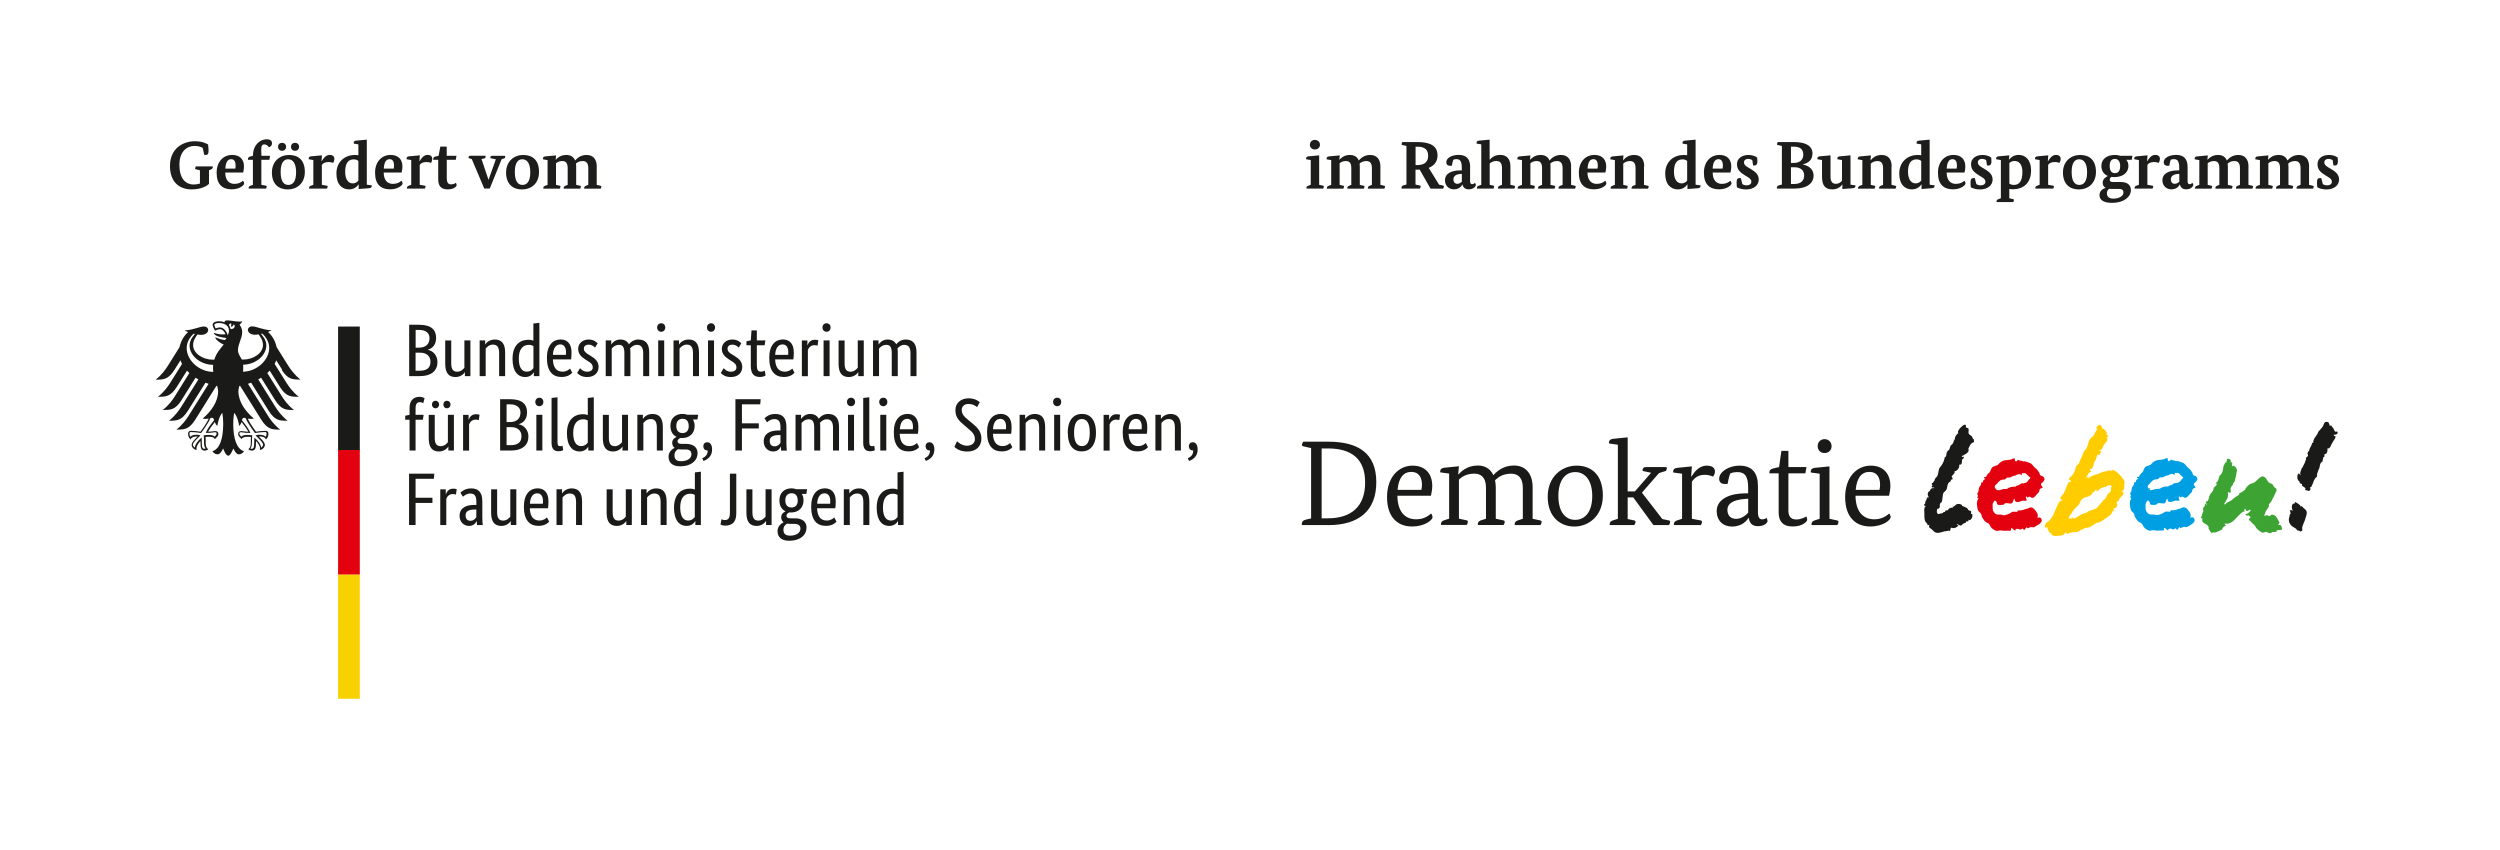 <svg width="403" height="137" viewBox="0 0 403 137" fill="none" xmlns="http://www.w3.org/2000/svg">
<path d="M32.92 24.95C32.97 24.96 33.07 24.98 33.17 24.98C33.51 24.98 33.62 24.73 33.62 24.33C33.62 24.22 33.59 23.62 33.55 23.29C33.19 23.1 32.58 22.77 31.39 22.77C29.53 22.77 27.4 23.91 27.4 26.74C27.4 29.38 28.93 30.53 30.9 30.53C32.55 30.53 33.4 29.91 33.69 29.65V27.44L33.93 27.35C34.2 27.26 34.3 27.12 34.3 26.95C34.3 26.9 34.29 26.82 34.29 26.82H31.57C31.52 26.93 31.45 27.07 31.45 27.17C31.45 27.24 31.49 27.27 31.6 27.3L32.23 27.45V29.59C31.95 29.68 31.6 29.74 31.21 29.74C29.86 29.74 28.92 28.71 28.92 26.57C28.92 24.43 30.11 23.52 31.38 23.52C31.93 23.52 32.47 23.69 32.68 23.85L32.92 24.95ZM39.2 27.82C39.28 27.56 39.33 27.1 39.33 26.83C39.33 25.72 38.69 24.97 37.4 24.97C36.11 24.97 34.92 25.96 34.92 27.85C34.92 29.74 35.86 30.52 37.35 30.52C38.61 30.52 39.36 29.86 39.36 29.58C39.36 29.48 39.31 29.26 39.16 29.14C38.87 29.4 38.47 29.64 37.79 29.64C36.98 29.64 36.32 29.12 36.31 27.81H39.19L39.2 27.82ZM36.33 27.18C36.38 26.15 36.7 25.66 37.27 25.66C37.8 25.66 37.98 26.12 37.98 26.7C37.98 26.88 37.95 27.08 37.93 27.18H36.34H36.33ZM43.55 25.11H42.14C42.14 25.11 42.11 24.53 42.11 24.16C42.11 23.53 42.25 23.28 42.62 23.28C42.99 23.28 43.22 23.56 43.35 23.74C43.61 23.66 43.85 23.47 43.85 23.1C43.85 22.73 43.61 22.45 42.97 22.45C41.98 22.45 40.78 23.31 40.78 25.07V25.11L40.31 25.24C40.1 25.29 39.97 25.42 39.97 25.62C39.97 25.65 39.98 25.76 39.98 25.76H40.77V29.79L40.42 29.92C40.21 30 40.08 30.08 40.08 30.28C40.08 30.31 40.09 30.4 40.09 30.4H42.89C42.89 30.4 43 30.18 43 30.07C43 29.98 42.96 29.95 42.85 29.93L42.13 29.79V25.76H43.42L43.54 25.11H43.55ZM46.6 24.98C45.14 24.98 43.83 25.97 43.83 27.82C43.83 29.67 44.92 30.54 46.39 30.54C47.79 30.54 49.14 29.62 49.14 27.71C49.14 25.8 48.08 24.98 46.6 24.98ZM46.47 25.68C47.21 25.68 47.73 26.32 47.73 27.78C47.73 29.24 47.21 29.81 46.47 29.81C45.73 29.81 45.24 29.2 45.24 27.73C45.24 26.26 45.73 25.67 46.47 25.67V25.68ZM46.12 23.67C46.12 23.27 45.85 23.02 45.47 23.02C45.09 23.02 44.82 23.27 44.82 23.67C44.82 24.05 45.1 24.31 45.47 24.31C45.84 24.31 46.12 24.05 46.12 23.67ZM48.21 23.67C48.21 23.27 47.94 23.02 47.57 23.02C47.18 23.02 46.91 23.27 46.91 23.67C46.91 24.05 47.18 24.31 47.57 24.31C47.94 24.31 48.21 24.05 48.21 23.67ZM51.88 25.04L50.16 25.2C49.9 25.22 49.76 25.35 49.76 25.54C49.76 25.58 49.77 25.67 49.77 25.67L50.51 25.8V29.79L50.16 29.92C49.95 30 49.82 30.08 49.82 30.28C49.82 30.31 49.83 30.4 49.83 30.4H52.71C52.71 30.4 52.82 30.18 52.82 30.07C52.82 29.98 52.78 29.95 52.67 29.93L51.88 29.79V26.58C52.05 26.34 52.35 26.12 52.95 26.12C53.38 26.12 53.66 26.25 53.69 26.26C53.78 26.15 53.9 25.87 53.9 25.6C53.9 25.23 53.65 24.97 53.14 24.97C52.48 24.97 52.09 25.61 51.86 25.99H51.83L51.9 25.03L51.88 25.04ZM59.14 22.51L57.42 22.67C57.16 22.69 57.02 22.82 57.02 23.01C57.02 23.05 57.03 23.15 57.03 23.15L57.77 23.27V25.02C57.62 25 57.42 24.98 57.2 24.98C55.7 24.98 54.23 25.97 54.23 27.98C54.23 29.77 55.17 30.53 56.27 30.53C57.1 30.53 57.58 30.06 57.79 29.73H57.82V30.47L59.53 30.34C59.79 30.32 59.93 30.18 59.93 29.97C59.93 29.93 59.92 29.88 59.92 29.88L59.13 29.77V22.51H59.14ZM57.77 29.11C57.64 29.29 57.35 29.56 56.85 29.56C56.24 29.56 55.64 29.04 55.64 27.68C55.64 26.22 56.21 25.69 57.02 25.69C57.4 25.69 57.65 25.83 57.77 25.95V29.11ZM64.74 27.82C64.82 27.56 64.87 27.1 64.87 26.83C64.87 25.72 64.23 24.97 62.94 24.97C61.65 24.97 60.46 25.96 60.46 27.85C60.46 29.74 61.4 30.52 62.89 30.52C64.15 30.52 64.9 29.86 64.9 29.58C64.9 29.48 64.85 29.26 64.7 29.14C64.41 29.4 64.01 29.64 63.33 29.64C62.52 29.64 61.86 29.12 61.85 27.81H64.73L64.74 27.82ZM61.87 27.18C61.92 26.15 62.24 25.66 62.81 25.66C63.34 25.66 63.52 26.12 63.52 26.7C63.52 26.88 63.49 27.08 63.47 27.18H61.88H61.87ZM67.66 25.04L65.94 25.2C65.68 25.22 65.54 25.35 65.54 25.54C65.54 25.58 65.55 25.67 65.55 25.67L66.29 25.8V29.79L65.94 29.92C65.73 30 65.6 30.08 65.6 30.28C65.6 30.31 65.61 30.4 65.61 30.4H68.49C68.49 30.4 68.6 30.18 68.6 30.07C68.6 29.98 68.56 29.95 68.45 29.93L67.66 29.79V26.58C67.83 26.34 68.13 26.12 68.73 26.12C69.16 26.12 69.44 26.25 69.47 26.26C69.56 26.15 69.68 25.87 69.68 25.6C69.68 25.23 69.43 24.97 68.92 24.97C68.26 24.97 67.87 25.61 67.64 25.99H67.61L67.68 25.03L67.66 25.04ZM73.58 25.11H72.01V23.63H70.98L70.7 25.11L70.18 25.24C69.97 25.28 69.84 25.42 69.84 25.62C69.84 25.65 69.85 25.76 69.85 25.76H70.64V28.92C70.64 29.9 71.05 30.53 72.15 30.53C73.25 30.53 73.61 30 73.61 29.87C73.61 29.73 73.57 29.59 73.49 29.46C73.39 29.55 73.12 29.72 72.69 29.72C72.18 29.72 72.02 29.3 72.02 28.71V25.76H73.47L73.59 25.11H73.58ZM81.37 25.5C81.37 25.5 81.45 25.28 81.45 25.22C81.45 25.16 81.41 25.11 81.32 25.11H79.35C79.19 25.11 79.05 25.2 79.05 25.37C79.05 25.42 79.06 25.5 79.06 25.5L79.93 25.68L78.76 28.97H78.74L77.62 25.65L78.21 25.49C78.21 25.49 78.29 25.27 78.29 25.21C78.29 25.15 78.25 25.1 78.16 25.1H75.83C75.67 25.1 75.53 25.19 75.53 25.36C75.53 25.41 75.54 25.49 75.54 25.49L76.05 25.64L78.06 30.39H78.95L80.86 25.67L81.38 25.49L81.37 25.5ZM84.35 24.98C82.89 24.98 81.58 25.97 81.58 27.82C81.58 29.67 82.67 30.54 84.14 30.54C85.61 30.54 86.89 29.62 86.89 27.71C86.89 25.8 85.83 24.98 84.35 24.98ZM84.22 25.68C84.96 25.68 85.48 26.32 85.48 27.78C85.48 29.24 84.96 29.81 84.22 29.81C83.48 29.81 82.99 29.2 82.99 27.73C82.99 26.26 83.48 25.67 84.22 25.67V25.68ZM96.2 26.86C96.2 25.63 95.59 24.98 94.54 24.98C93.58 24.98 93.01 25.53 92.71 25.87C92.47 25.28 91.98 24.98 91.28 24.98C90.39 24.98 89.87 25.44 89.6 25.74H89.57L89.64 25.05L87.92 25.21C87.66 25.23 87.52 25.36 87.52 25.55C87.52 25.59 87.53 25.68 87.53 25.68L88.27 25.81V29.8L87.92 29.93C87.71 30.01 87.58 30.09 87.58 30.29C87.58 30.32 87.59 30.41 87.59 30.41H90.24C90.24 30.41 90.35 30.18 90.35 30.07C90.35 29.98 90.31 29.96 90.2 29.93L89.63 29.8V26.31C89.83 26.16 90.14 25.96 90.63 25.96C91.12 25.96 91.51 26.18 91.51 27.09V29.8L91.21 29.92C91 30 90.87 30.09 90.87 30.29C90.87 30.32 90.88 30.41 90.88 30.41H93.53C93.53 30.41 93.64 30.19 93.64 30.08C93.64 29.99 93.6 29.96 93.49 29.94L92.88 29.8V26.86C92.88 26.69 92.87 26.51 92.85 26.36C93.05 26.19 93.38 25.96 93.92 25.96C94.4 25.96 94.83 26.18 94.83 27.09V29.8L94.51 29.92C94.31 30 94.17 30.09 94.17 30.29C94.17 30.32 94.18 30.41 94.18 30.41H96.83C96.83 30.41 96.94 30.19 96.94 30.08C96.94 29.99 96.9 29.96 96.79 29.94L96.19 29.8V26.86H96.2Z" fill="#1D1D1C"/>
<path d="M212.66 25.04L210.94 25.2C210.68 25.22 210.54 25.35 210.54 25.54C210.54 25.58 210.55 25.67 210.55 25.67L211.29 25.8V29.79L210.94 29.92C210.73 30 210.6 30.08 210.6 30.28C210.6 30.31 210.61 30.4 210.61 30.4H213.3C213.3 30.4 213.41 30.18 213.41 30.07C213.41 29.98 213.37 29.95 213.26 29.93L212.65 29.79V25.04H212.66ZM212.78 23.33C212.78 22.86 212.4 22.55 211.95 22.55C211.5 22.55 211.15 22.87 211.15 23.33C211.15 23.79 211.51 24.1 211.95 24.1C212.39 24.1 212.78 23.81 212.78 23.33ZM222.52 26.86C222.52 25.63 221.91 24.98 220.86 24.98C219.9 24.98 219.33 25.53 219.03 25.87C218.79 25.28 218.3 24.98 217.6 24.98C216.71 24.98 216.19 25.44 215.93 25.74H215.9L215.97 25.05L214.25 25.21C213.99 25.23 213.85 25.36 213.85 25.55C213.85 25.59 213.85 25.68 213.85 25.68L214.59 25.81V29.8L214.24 29.93C214.03 30.01 213.9 30.09 213.9 30.29C213.9 30.32 213.9 30.41 213.9 30.41H216.55C216.55 30.41 216.66 30.18 216.66 30.07C216.66 29.98 216.62 29.96 216.51 29.93L215.95 29.8V26.31C216.14 26.16 216.46 25.96 216.95 25.96C217.44 25.96 217.83 26.18 217.83 27.09V29.8L217.53 29.92C217.32 30 217.19 30.09 217.19 30.29C217.19 30.32 217.2 30.41 217.2 30.41H219.85C219.85 30.41 219.96 30.19 219.96 30.08C219.96 29.99 219.92 29.96 219.81 29.94L219.2 29.8V26.86C219.2 26.69 219.19 26.51 219.17 26.36C219.36 26.19 219.7 25.96 220.24 25.96C220.72 25.96 221.15 26.18 221.15 27.09V29.8L220.84 29.92C220.64 30 220.5 30.09 220.5 30.29C220.5 30.32 220.51 30.41 220.51 30.41H223.16C223.16 30.41 223.27 30.19 223.27 30.08C223.27 29.99 223.23 29.96 223.12 29.94L222.52 29.8V26.86ZM231.73 25.05C231.73 23.61 230.7 22.9 228.5 22.9H226.05C226.01 23.02 225.93 23.16 225.93 23.26C225.93 23.33 225.97 23.36 226.08 23.38L226.72 23.53V29.75L226.29 29.86C226.01 29.94 225.92 30.09 225.92 30.26C225.92 30.31 225.92 30.4 225.92 30.4H228.9C228.95 30.27 229.02 30.13 229.02 30.03C229.02 29.96 228.99 29.93 228.87 29.9L228.18 29.75V27.35H228.52C228.65 27.35 228.85 27.34 228.85 27.34L230.6 30.41H232.64C232.69 30.28 232.76 30.14 232.76 30.04C232.76 29.97 232.73 29.94 232.61 29.91L231.98 29.77L230.31 27.06C231.23 26.69 231.73 26.01 231.73 25.06V25.05ZM230.22 25.11C230.22 26.02 229.7 26.61 228.49 26.61H228.19V23.65H228.49C229.7 23.65 230.22 24.16 230.22 25.11ZM236.99 26.92C236.99 25.64 236.4 24.97 235.15 24.97C233.99 24.97 233.14 25.48 233.14 26.15C233.14 26.52 233.37 26.73 233.76 26.73C233.89 26.73 234.05 26.71 234.05 26.71C234.1 26.31 234.18 25.98 234.28 25.75C234.37 25.72 234.54 25.65 234.73 25.65C235.36 25.65 235.64 25.97 235.64 27.02V27.47H235.36C234.15 27.47 232.93 27.87 232.93 29.06C232.93 29.93 233.55 30.52 234.37 30.52C235.24 30.52 235.61 29.99 235.73 29.74H235.75C235.88 30.28 236.23 30.52 236.76 30.52C237.58 30.52 237.91 29.99 237.91 29.81C237.91 29.69 237.81 29.54 237.75 29.46C237.7 29.54 237.56 29.69 237.3 29.69C237.13 29.69 236.98 29.58 236.98 29.2V26.92H236.99ZM235.65 28.03V29.28C235.54 29.41 235.26 29.63 234.91 29.63C234.54 29.63 234.29 29.35 234.29 28.92C234.29 28.4 234.7 28.09 235.43 28.04H235.65V28.03ZM240.15 22.51L238.42 22.67C238.16 22.69 238.02 22.82 238.02 23.01C238.02 23.05 238.03 23.15 238.03 23.15L238.78 23.27V29.79L238.42 29.92C238.21 29.99 238.08 30.08 238.08 30.28C238.08 30.31 238.09 30.4 238.09 30.4H240.75C240.75 30.4 240.86 30.17 240.86 30.06C240.86 29.97 240.82 29.95 240.71 29.92L240.14 29.79V26.36C240.31 26.2 240.64 25.95 241.21 25.95C241.7 25.95 242.12 26.18 242.12 27.08V29.79L241.81 29.91C241.61 29.99 241.47 30.08 241.47 30.28C241.47 30.31 241.47 30.4 241.47 30.4H244.12C244.12 30.4 244.23 30.18 244.23 30.07C244.23 29.98 244.19 29.95 244.08 29.93L243.48 29.79V26.85C243.48 25.61 242.9 24.97 241.83 24.97C240.92 24.97 240.39 25.46 240.15 25.75H240.13V22.5L240.15 22.51ZM253.27 26.86C253.27 25.63 252.66 24.98 251.61 24.98C250.65 24.98 250.08 25.53 249.78 25.87C249.54 25.28 249.05 24.98 248.35 24.98C247.46 24.98 246.94 25.44 246.67 25.74H246.64L246.7 25.05L244.99 25.21C244.73 25.23 244.59 25.36 244.59 25.55C244.59 25.59 244.6 25.68 244.6 25.68L245.34 25.81V29.8L244.99 29.93C244.78 30.01 244.65 30.09 244.65 30.29C244.65 30.32 244.66 30.41 244.66 30.41H247.31C247.31 30.41 247.42 30.18 247.42 30.07C247.42 29.98 247.38 29.96 247.27 29.93L246.7 29.8V26.31C246.9 26.16 247.21 25.96 247.7 25.96C248.19 25.96 248.58 26.18 248.58 27.09V29.8L248.27 29.92C248.06 30 247.93 30.09 247.93 30.29C247.93 30.32 247.94 30.41 247.94 30.41H250.59C250.59 30.41 250.7 30.19 250.7 30.08C250.7 29.99 250.66 29.96 250.55 29.94L249.94 29.8V26.86C249.94 26.69 249.94 26.51 249.91 26.36C250.11 26.19 250.44 25.96 250.98 25.96C251.46 25.96 251.89 26.18 251.89 27.09V29.8L251.58 29.92C251.38 30 251.24 30.09 251.24 30.29C251.24 30.32 251.25 30.41 251.25 30.41H253.9C253.9 30.41 254.01 30.19 254.01 30.08C254.01 29.99 253.97 29.96 253.86 29.94L253.26 29.8V26.86H253.27ZM258.79 27.82C258.87 27.56 258.92 27.1 258.92 26.83C258.92 25.72 258.28 24.97 256.99 24.97C255.7 24.97 254.51 25.96 254.51 27.85C254.51 29.74 255.46 30.52 256.94 30.52C258.2 30.52 258.95 29.86 258.95 29.58C258.95 29.48 258.89 29.26 258.75 29.14C258.46 29.4 258.06 29.64 257.38 29.64C256.58 29.64 255.91 29.12 255.9 27.81H258.78L258.79 27.82ZM255.92 27.18C255.97 26.15 256.29 25.66 256.86 25.66C257.39 25.66 257.57 26.12 257.57 26.7C257.57 26.88 257.54 27.08 257.51 27.18H255.92ZM265.05 26.86C265.05 25.63 264.49 24.98 263.42 24.98C262.45 24.98 261.94 25.5 261.66 25.84H261.64L261.7 25.05L259.98 25.21C259.72 25.23 259.58 25.36 259.58 25.55C259.58 25.59 259.58 25.68 259.58 25.68L260.32 25.81V29.8L259.97 29.93C259.76 30.01 259.63 30.09 259.63 30.29C259.63 30.32 259.63 30.41 259.63 30.41H262.28C262.28 30.41 262.39 30.18 262.39 30.07C262.39 29.98 262.35 29.96 262.24 29.93L261.67 29.8V26.37C261.86 26.21 262.19 25.96 262.74 25.96C263.23 25.96 263.65 26.19 263.65 27.09V29.8L263.35 29.92C263.14 30 263.01 30.09 263.01 30.29C263.01 30.32 263.01 30.41 263.01 30.41H265.66C265.66 30.41 265.77 30.19 265.77 30.08C265.77 29.99 265.73 29.96 265.62 29.94L265.01 29.8V26.86H265.05ZM273.34 22.51L271.62 22.67C271.36 22.69 271.22 22.82 271.22 23.01C271.22 23.05 271.23 23.15 271.23 23.15L271.97 23.27V25.02C271.82 25 271.62 24.98 271.4 24.98C269.9 24.98 268.43 25.97 268.43 27.98C268.43 29.77 269.38 30.53 270.47 30.53C271.3 30.53 271.77 30.06 271.99 29.73H272.02V30.47L273.73 30.34C273.99 30.32 274.13 30.18 274.13 29.97C274.13 29.93 274.12 29.88 274.12 29.88L273.33 29.77V22.51H273.34ZM271.97 29.11C271.84 29.29 271.55 29.56 271.05 29.56C270.44 29.56 269.84 29.04 269.84 27.68C269.84 26.22 270.41 25.69 271.22 25.69C271.6 25.69 271.85 25.83 271.97 25.95V29.11ZM278.95 27.82C279.03 27.56 279.08 27.1 279.08 26.83C279.08 25.72 278.44 24.97 277.15 24.97C275.86 24.97 274.67 25.96 274.67 27.85C274.67 29.74 275.62 30.52 277.11 30.52C278.37 30.52 279.12 29.86 279.12 29.58C279.12 29.48 279.07 29.26 278.93 29.14C278.64 29.4 278.24 29.64 277.56 29.64C276.76 29.64 276.09 29.12 276.08 27.81H278.96L278.95 27.82ZM276.08 27.18C276.13 26.15 276.45 25.66 277.02 25.66C277.55 25.66 277.73 26.12 277.73 26.7C277.73 26.88 277.7 27.08 277.68 27.18H276.09H276.08ZM282.59 26.67C282.59 26.67 282.72 26.68 282.76 26.68C283.22 26.68 283.29 26.39 283.29 25.94C283.29 25.68 283.27 25.52 283.26 25.41C283.05 25.22 282.54 24.98 281.86 24.98C280.75 24.98 280 25.58 280 26.45C280 27.46 280.63 27.83 281.3 28.28C281.76 28.57 282.32 28.8 282.32 29.29C282.32 29.71 281.96 29.88 281.54 29.88C281.29 29.88 280.96 29.76 280.87 29.68L280.62 28.71C280.62 28.71 280.49 28.7 280.44 28.7C280.07 28.7 279.94 28.91 279.94 29.41C279.94 29.78 279.96 29.96 279.99 30.19C280.24 30.34 280.79 30.54 281.45 30.54C282.71 30.54 283.51 29.86 283.51 28.94C283.51 28.02 282.78 27.58 282.11 27.18C281.62 26.89 281.13 26.65 281.13 26.18C281.13 25.76 281.5 25.61 281.78 25.61C282.06 25.61 282.35 25.72 282.47 25.81L282.6 26.68L282.59 26.67ZM292.18 24.8C292.18 23.59 291.22 22.9 289.22 22.9H286.57C286.53 23.02 286.45 23.16 286.45 23.26C286.45 23.33 286.49 23.36 286.6 23.38L287.24 23.53V29.75L286.8 29.86C286.52 29.94 286.43 30.09 286.43 30.26C286.43 30.31 286.43 30.4 286.43 30.4H289.28C291.3 30.4 292.35 29.53 292.35 28.3C292.35 27.35 291.66 26.73 290.62 26.52V26.5C291.54 26.26 292.16 25.78 292.16 24.8H292.18ZM290.83 28.28C290.83 29.11 290.33 29.66 289.19 29.66H288.7V26.96H289.25C290.29 26.96 290.83 27.49 290.83 28.28ZM290.69 24.93C290.69 25.68 290.22 26.27 289.11 26.27H288.7V23.64H289.12C290.19 23.64 290.69 24.06 290.69 24.93ZM298.3 25.04L296.58 25.2C296.32 25.22 296.18 25.35 296.18 25.54C296.18 25.58 296.19 25.67 296.19 25.67L296.93 25.8V29.13C296.73 29.39 296.42 29.63 295.96 29.63C295.56 29.63 295.08 29.48 295.08 28.49V25.04L293.36 25.2C293.1 25.22 292.96 25.35 292.96 25.54C292.96 25.58 292.97 25.67 292.97 25.67L293.71 25.8V28.54C293.71 29.83 294.18 30.53 295.39 30.53C296.33 30.53 296.81 29.97 296.97 29.74H296.99V30.47L298.7 30.34C298.96 30.32 299.1 30.18 299.1 29.97C299.1 29.93 299.09 29.88 299.09 29.88L298.3 29.77V25.04ZM304.94 26.86C304.94 25.63 304.37 24.98 303.31 24.98C302.34 24.98 301.83 25.5 301.55 25.84H301.53L301.59 25.05L299.87 25.21C299.61 25.23 299.47 25.36 299.47 25.55C299.47 25.59 299.47 25.68 299.47 25.68L300.21 25.81V29.8L299.86 29.93C299.65 30.01 299.52 30.09 299.52 30.29C299.52 30.32 299.53 30.41 299.53 30.41H302.18C302.18 30.41 302.29 30.18 302.29 30.07C302.29 29.98 302.25 29.96 302.14 29.93L301.57 29.8V26.37C301.76 26.21 302.09 25.96 302.64 25.96C303.13 25.96 303.55 26.19 303.55 27.09V29.8L303.25 29.92C303.04 30 302.91 30.09 302.91 30.29C302.91 30.32 302.91 30.41 302.91 30.41H305.56C305.56 30.41 305.67 30.19 305.67 30.08C305.67 29.99 305.63 29.96 305.52 29.94L304.91 29.8V26.86H304.94ZM311.07 22.51L309.35 22.67C309.09 22.69 308.95 22.82 308.95 23.01C308.95 23.05 308.96 23.15 308.96 23.15L309.7 23.27V25.02C309.55 25 309.35 24.98 309.13 24.98C307.63 24.98 306.16 25.97 306.16 27.98C306.16 29.77 307.1 30.53 308.2 30.53C309.03 30.53 309.51 30.06 309.72 29.73H309.75V30.47L311.46 30.34C311.72 30.32 311.86 30.18 311.86 29.97C311.86 29.93 311.86 29.88 311.86 29.88L311.06 29.77V22.51H311.07ZM309.7 29.11C309.57 29.29 309.28 29.56 308.78 29.56C308.17 29.56 307.57 29.04 307.57 27.68C307.57 26.22 308.14 25.69 308.95 25.69C309.33 25.69 309.58 25.83 309.7 25.95V29.11ZM316.68 27.82C316.76 27.56 316.81 27.1 316.81 26.83C316.81 25.72 316.17 24.97 314.88 24.97C313.59 24.97 312.4 25.96 312.4 27.85C312.4 29.74 313.34 30.52 314.83 30.52C316.09 30.52 316.84 29.86 316.84 29.58C316.84 29.48 316.78 29.26 316.65 29.14C316.36 29.4 315.95 29.64 315.28 29.64C314.47 29.64 313.81 29.12 313.8 27.81H316.68V27.82ZM313.81 27.18C313.87 26.15 314.18 25.66 314.75 25.66C315.28 25.66 315.46 26.12 315.46 26.7C315.46 26.88 315.43 27.08 315.4 27.18H313.81ZM320.32 26.67C320.32 26.67 320.45 26.68 320.49 26.68C320.95 26.68 321.02 26.39 321.02 25.94C321.02 25.68 321 25.52 320.99 25.41C320.78 25.22 320.27 24.98 319.59 24.98C318.48 24.98 317.73 25.58 317.73 26.45C317.73 27.46 318.36 27.83 319.03 28.28C319.49 28.57 320.05 28.8 320.05 29.29C320.05 29.71 319.69 29.88 319.27 29.88C319.02 29.88 318.69 29.76 318.59 29.68L318.34 28.71C318.34 28.71 318.21 28.7 318.15 28.7C317.78 28.7 317.65 28.91 317.65 29.41C317.65 29.78 317.67 29.96 317.7 30.19C317.95 30.34 318.5 30.54 319.16 30.54C320.42 30.54 321.21 29.86 321.21 28.94C321.21 28.02 320.48 27.58 319.81 27.18C319.32 26.89 318.83 26.65 318.83 26.18C318.83 25.76 319.2 25.61 319.48 25.61C319.76 25.61 320.05 25.72 320.17 25.81L320.3 26.68L320.32 26.67ZM323.91 25.04L322.18 25.2C321.92 25.22 321.78 25.35 321.78 25.54C321.78 25.58 321.79 25.67 321.79 25.67L322.54 25.8V31.96L322.18 32.09C321.97 32.16 321.84 32.25 321.84 32.45C321.84 32.48 321.85 32.57 321.85 32.57H324.54C324.54 32.57 324.65 32.35 324.65 32.24C324.65 32.15 324.61 32.12 324.5 32.1L323.9 31.96V30.46C324.05 30.48 324.24 30.51 324.46 30.51C326.06 30.51 327.41 29.62 327.41 27.45C327.41 25.74 326.46 24.97 325.42 24.97C324.58 24.97 324.11 25.43 323.86 25.73H323.83L323.91 25.04ZM323.91 26.28C324.08 26.13 324.36 25.95 324.75 25.95C325.38 25.95 326.01 26.41 326.01 27.71C326.01 29.23 325.49 29.81 324.64 29.81C324.29 29.81 324.05 29.7 323.91 29.6V26.27V26.28ZM330.16 25.04L328.44 25.2C328.18 25.22 328.04 25.35 328.04 25.54C328.04 25.58 328.05 25.67 328.05 25.67L328.79 25.8V29.79L328.44 29.92C328.23 30 328.1 30.08 328.1 30.28C328.1 30.31 328.11 30.4 328.11 30.4H330.99C330.99 30.4 331.1 30.18 331.1 30.07C331.1 29.98 331.06 29.95 330.95 29.93L330.16 29.79V26.58C330.33 26.34 330.63 26.12 331.23 26.12C331.66 26.12 331.94 26.25 331.97 26.26C332.06 26.15 332.18 25.87 332.18 25.6C332.18 25.23 331.93 24.97 331.42 24.97C330.76 24.97 330.37 25.61 330.14 25.99H330.11L330.18 25.03L330.16 25.04ZM335.32 24.98C333.86 24.98 332.55 25.97 332.55 27.82C332.55 29.67 333.63 30.54 335.12 30.54C336.52 30.54 337.87 29.62 337.87 27.71C337.87 25.8 336.81 24.98 335.33 24.98H335.32ZM335.18 25.68C335.92 25.68 336.44 26.32 336.44 27.78C336.44 29.24 335.92 29.81 335.18 29.81C334.44 29.81 333.95 29.2 333.95 27.73C333.95 26.26 334.44 25.67 335.18 25.67V25.68ZM343.75 25.11H341.79C341.51 25.02 341.2 24.98 340.9 24.98C339.71 24.98 338.74 25.59 338.74 26.74C338.74 27.52 339.13 28.09 339.77 28.36V28.38C339.51 28.53 338.95 28.81 338.95 29.47C338.95 29.82 339.1 30.11 339.43 30.28V30.3C338.97 30.41 338.44 30.78 338.44 31.45C338.44 32.25 339.1 32.7 340.48 32.7C342.38 32.7 343.5 31.73 343.5 30.65C343.5 29.85 342.97 29.34 341.88 29.34H340.61C340.24 29.34 340.09 29.22 340.09 28.98C340.09 28.74 340.22 28.61 340.37 28.52C340.52 28.54 340.67 28.55 340.85 28.55C342.11 28.55 343.1 27.9 343.1 26.74C343.1 26.36 342.98 26.03 342.77 25.76H343.63L343.75 25.11ZM340.93 25.62C341.41 25.62 341.77 25.98 341.77 26.75C341.77 27.61 341.41 27.91 340.91 27.91C340.45 27.91 340.08 27.61 340.08 26.75C340.08 25.89 340.45 25.62 340.93 25.62ZM340.38 30.46H341.61C342.11 30.46 342.3 30.66 342.3 31.06C342.3 31.58 341.62 32.02 340.69 32.02C339.95 32.02 339.63 31.67 339.63 31.15C339.63 30.81 339.79 30.6 340 30.44C340.11 30.45 340.24 30.46 340.38 30.46ZM346.16 25.04L344.44 25.2C344.18 25.22 344.04 25.35 344.04 25.54C344.04 25.58 344.05 25.67 344.05 25.67L344.79 25.8V29.79L344.44 29.92C344.23 30 344.1 30.08 344.1 30.28C344.1 30.31 344.11 30.4 344.11 30.4H346.99C346.99 30.4 347.1 30.18 347.1 30.07C347.1 29.98 347.06 29.95 346.95 29.93L346.16 29.79V26.58C346.33 26.34 346.63 26.12 347.23 26.12C347.66 26.12 347.94 26.25 347.97 26.26C348.06 26.15 348.18 25.87 348.18 25.6C348.18 25.23 347.93 24.97 347.42 24.97C346.76 24.97 346.36 25.61 346.14 25.99H346.11L346.18 25.03L346.16 25.04ZM352.64 26.92C352.64 25.64 352.05 24.97 350.8 24.97C349.64 24.97 348.79 25.48 348.79 26.15C348.79 26.52 349.02 26.73 349.41 26.73C349.54 26.73 349.7 26.71 349.7 26.71C349.75 26.31 349.83 25.98 349.93 25.75C350.02 25.72 350.19 25.65 350.38 25.65C351.01 25.65 351.29 25.97 351.29 27.02V27.47H351.01C349.8 27.47 348.58 27.87 348.58 29.06C348.58 29.93 349.2 30.52 350.02 30.52C350.89 30.52 351.26 29.99 351.38 29.74H351.4C351.53 30.28 351.88 30.52 352.41 30.52C353.23 30.52 353.56 29.99 353.56 29.81C353.56 29.69 353.46 29.54 353.4 29.46C353.35 29.54 353.21 29.69 352.95 29.69C352.78 29.69 352.64 29.58 352.64 29.2V26.92ZM351.3 28.03V29.28C351.19 29.41 350.91 29.63 350.56 29.63C350.19 29.63 349.94 29.35 349.94 28.92C349.94 28.4 350.35 28.09 351.08 28.04H351.3V28.03ZM362.46 26.86C362.46 25.63 361.85 24.98 360.8 24.98C359.84 24.98 359.27 25.53 358.97 25.87C358.73 25.28 358.24 24.98 357.54 24.98C356.65 24.98 356.13 25.44 355.86 25.74H355.83L355.9 25.05L354.18 25.21C353.92 25.23 353.78 25.36 353.78 25.55C353.78 25.59 353.79 25.68 353.79 25.68L354.53 25.81V29.8L354.18 29.93C353.97 30.01 353.84 30.09 353.84 30.29C353.84 30.32 353.84 30.41 353.84 30.41H356.49C356.49 30.41 356.6 30.18 356.6 30.07C356.6 29.98 356.56 29.96 356.45 29.93L355.88 29.8V26.31C356.07 26.16 356.39 25.96 356.88 25.96C357.37 25.96 357.76 26.18 357.76 27.09V29.8L357.46 29.92C357.25 30 357.12 30.09 357.12 30.29C357.12 30.32 357.13 30.41 357.13 30.41H359.78C359.78 30.41 359.89 30.19 359.89 30.08C359.89 29.99 359.85 29.96 359.74 29.94L359.13 29.8V26.86C359.13 26.69 359.12 26.51 359.1 26.36C359.29 26.19 359.63 25.96 360.17 25.96C360.65 25.96 361.08 26.18 361.08 27.09V29.8L360.77 29.92C360.58 30 360.43 30.09 360.43 30.29C360.43 30.32 360.44 30.41 360.44 30.41H363.09C363.09 30.41 363.2 30.19 363.2 30.08C363.2 29.99 363.16 29.96 363.05 29.94L362.45 29.8V26.86H362.46ZM372.23 26.86C372.23 25.63 371.62 24.98 370.57 24.98C369.61 24.98 369.04 25.53 368.74 25.87C368.5 25.28 368.01 24.98 367.31 24.98C366.42 24.98 365.9 25.44 365.63 25.74H365.6L365.67 25.05L363.95 25.21C363.69 25.23 363.55 25.36 363.55 25.55C363.55 25.59 363.56 25.68 363.56 25.68L364.3 25.81V29.8L363.95 29.93C363.74 30.01 363.61 30.09 363.61 30.29C363.61 30.32 363.62 30.41 363.62 30.41H366.27C366.27 30.41 366.38 30.18 366.38 30.07C366.38 29.98 366.34 29.96 366.23 29.93L365.66 29.8V26.31C365.85 26.16 366.17 25.96 366.66 25.96C367.15 25.96 367.54 26.18 367.54 27.09V29.8L367.24 29.92C367.03 30 366.9 30.09 366.9 30.29C366.9 30.32 366.9 30.41 366.9 30.41H369.55C369.55 30.41 369.66 30.19 369.66 30.08C369.66 29.99 369.62 29.96 369.51 29.94L368.9 29.8V26.86C368.9 26.69 368.89 26.51 368.87 26.36C369.06 26.19 369.4 25.96 369.94 25.96C370.42 25.96 370.85 26.18 370.85 27.09V29.8L370.54 29.92C370.35 30 370.2 30.09 370.2 30.29C370.2 30.32 370.21 30.41 370.21 30.41H372.86C372.86 30.41 372.97 30.19 372.97 30.08C372.97 29.99 372.93 29.96 372.82 29.94L372.22 29.8V26.86H372.23ZM376.17 26.67C376.17 26.67 376.3 26.68 376.34 26.68C376.8 26.68 376.87 26.39 376.87 25.94C376.87 25.68 376.85 25.52 376.84 25.41C376.63 25.22 376.12 24.98 375.44 24.98C374.33 24.98 373.58 25.58 373.58 26.45C373.58 27.46 374.21 27.83 374.88 28.28C375.34 28.57 375.9 28.8 375.9 29.29C375.9 29.71 375.54 29.88 375.12 29.88C374.87 29.88 374.54 29.76 374.44 29.68L374.19 28.71C374.19 28.71 374.06 28.7 374 28.7C373.63 28.7 373.5 28.91 373.5 29.41C373.5 29.78 373.52 29.96 373.55 30.19C373.8 30.34 374.35 30.54 375.01 30.54C376.27 30.54 377.06 29.86 377.06 28.94C377.06 28.02 376.33 27.58 375.66 27.18C375.17 26.89 374.68 26.65 374.68 26.18C374.68 25.76 375.05 25.61 375.33 25.61C375.61 25.61 375.9 25.72 376.02 25.81L376.15 26.68L376.17 26.67Z" fill="#1D1D1C"/>
<path d="M214.06 72.29H213.05V83.55H214.06C217.88 83.55 220.06 81.6 220.06 77.78C220.06 73.96 217.86 72.29 214.06 72.29ZM214.12 84.64H209.87C209.87 84.64 209.85 84.56 209.85 84.46C209.85 84.15 210.01 83.88 210.51 83.76L211.35 83.57V72.23L210.14 71.96C209.95 71.92 209.87 71.86 209.87 71.75C209.87 71.57 210.01 71.34 210.08 71.2H214.11C218.96 71.2 221.86 73.07 221.86 77.73C221.86 82.39 218.98 84.65 214.11 84.65L214.12 84.64ZM229.12 78.97C229.16 78.81 229.22 78.48 229.22 78.15C229.22 77.06 228.79 76.07 227.51 76.07C226.23 76.07 225.46 77.02 225.29 78.97H229.13H229.12ZM225.26 79.91C225.28 82.38 226.41 83.71 228.28 83.71C229.55 83.71 230.23 83.16 230.68 82.79C230.84 82.91 230.91 83.18 230.93 83.35C230.93 83.84 229.68 84.87 227.62 84.87C225.44 84.87 223.59 83.53 223.59 80.14C223.59 76.75 225.62 75.06 227.7 75.06C229.78 75.06 230.88 76.4 230.88 78.33C230.88 78.84 230.78 79.4 230.67 79.91H225.27H225.26ZM247.07 83.63L248.24 83.88C248.43 83.92 248.51 83.98 248.51 84.13C248.51 84.33 248.39 84.54 248.31 84.64H244.18C244.18 84.64 244.16 84.56 244.16 84.5C244.16 84.15 244.39 83.97 244.76 83.86L245.48 83.63V78.64C245.48 76.87 244.58 76.36 243.61 76.36C242.23 76.36 241.53 76.93 241 77.41C241.06 77.76 241.12 78.13 241.12 78.54V83.62L242.29 83.87C242.48 83.91 242.56 83.97 242.56 84.12C242.56 84.32 242.44 84.53 242.37 84.63H238.24C238.24 84.63 238.22 84.55 238.22 84.49C238.22 84.14 238.45 83.96 238.82 83.85L239.54 83.62V78.63C239.54 76.86 238.64 76.35 237.67 76.35C236.38 76.35 235.68 76.86 235.18 77.3V83.61L236.35 83.86C236.55 83.9 236.62 83.96 236.62 84.11C236.62 84.31 236.5 84.52 236.43 84.62H232.3C232.3 84.62 232.28 84.54 232.28 84.48C232.28 84.13 232.51 83.95 232.88 83.84L233.6 83.61V76.34L232.18 76.15C232.18 76.15 232.16 76.07 232.16 75.99C232.16 75.66 232.41 75.42 232.88 75.39L235.18 75.16L235.06 76.46H235.12C235.47 76.09 236.43 75.04 238.24 75.04C239.37 75.04 240.27 75.59 240.73 76.6C241.24 76.03 242.29 75.04 244.06 75.04C245.83 75.04 247.06 76.27 247.06 78.53V83.61L247.07 83.63ZM251.21 79.96C251.21 82.57 252.38 83.8 253.92 83.8C255.46 83.8 256.67 82.57 256.67 79.96C256.67 77.35 255.46 76.1 253.92 76.1C252.38 76.1 251.21 77.35 251.21 79.96ZM258.38 79.87C258.38 83.22 256.04 84.88 253.78 84.88C251.52 84.88 249.49 83.32 249.49 80.07C249.49 76.82 251.79 75.06 254.15 75.06C256.51 75.06 258.38 76.52 258.38 79.87ZM267.43 76.26L264.68 79.42L267.97 83.67L268.96 83.88C269.15 83.92 269.23 83.98 269.23 84.13C269.23 84.33 269.11 84.54 269.04 84.64H266.53L263.28 80.18H262.38V83.67L263.37 83.88C263.57 83.92 263.64 83.98 263.64 84.13C263.64 84.33 263.52 84.54 263.45 84.64H259.5C259.5 84.64 259.48 84.56 259.48 84.5C259.48 84.15 259.71 83.97 260.08 83.86L260.8 83.63V71.69L259.38 71.49C259.38 71.49 259.36 71.41 259.36 71.33C259.36 71 259.61 70.77 260.08 70.73L262.38 70.5V79.21H263.55L266.16 76.21L264.8 75.92C264.8 75.92 264.78 75.8 264.78 75.76C264.78 75.45 265.03 75.29 265.33 75.29H268.47C268.63 75.29 268.7 75.37 268.7 75.48C268.7 75.59 268.6 75.83 268.56 75.91L267.43 76.26ZM272.61 76.81H272.67C273.08 76.19 273.8 75.06 275.14 75.06C276.06 75.06 276.45 75.47 276.45 76.01C276.45 76.38 276.27 76.65 276.14 76.83C275.91 76.73 275.42 76.54 274.85 76.54C273.78 76.54 273.21 76.97 272.73 77.65V83.63L274.09 83.88C274.28 83.92 274.36 83.98 274.36 84.13C274.36 84.33 274.24 84.54 274.17 84.64H269.85C269.85 84.64 269.83 84.56 269.83 84.5C269.83 84.15 270.06 83.97 270.43 83.86L271.15 83.63V76.36L269.73 76.17C269.73 76.17 269.71 76.09 269.71 76.01C269.71 75.68 269.96 75.44 270.43 75.41L272.73 75.18L272.61 76.82V76.81ZM281.28 80.43C279.51 80.57 278.46 81.09 278.46 82.2C278.46 83.06 278.95 83.64 279.86 83.64C280.77 83.64 281.5 83 281.81 82.63V80.39L281.28 80.43ZM283.38 82.61C283.38 83.47 283.69 83.72 284.06 83.72C284.49 83.72 284.7 83.53 284.76 83.47C284.84 83.59 284.93 83.86 284.93 84.02C284.93 84.21 284.48 84.82 283.41 84.82C282.55 84.82 282.03 84.45 281.91 83.48H281.87C281.66 83.81 280.9 84.88 279.2 84.88C277.74 84.88 276.73 83.91 276.73 82.39C276.73 80.34 279.07 79.53 281.27 79.53H281.8V78.59C281.8 76.91 281.35 76.1 280.09 76.1C279.54 76.1 279.1 76.24 278.94 76.29C278.76 76.64 278.59 77.4 278.49 78C278.49 78 278.18 78.02 278.08 78.02C277.48 78.02 277.13 77.75 277.13 77.18C277.13 75.99 278.79 75.06 280.38 75.06C282.43 75.06 283.38 76.21 283.38 78.35V82.62V82.61ZM291.02 76.3H288.29V82.3C288.29 83.04 288.54 83.74 289.56 83.74C290.32 83.74 291.02 83.37 291.18 83.25C291.26 83.37 291.32 83.66 291.32 83.82C291.32 83.99 290.68 84.87 289 84.87C287.32 84.87 286.72 83.94 286.72 82.63V76.3H285.24C285.24 76.3 285.22 76.22 285.22 76.16C285.22 75.79 285.45 75.61 285.82 75.52L286.79 75.29L287.16 72.68H288.29V75.29H291.21L291.02 76.3ZM294.12 73.03C293.5 73.03 293.01 72.6 293.01 71.92C293.01 71.24 293.5 70.79 294.12 70.79C294.74 70.79 295.25 71.24 295.25 71.92C295.25 72.6 294.74 73.03 294.12 73.03ZM294.92 83.63L296.09 83.88C296.29 83.92 296.36 83.98 296.36 84.13C296.36 84.33 296.24 84.54 296.16 84.64H292.03C292.03 84.64 292.01 84.56 292.01 84.5C292.01 84.15 292.24 83.97 292.61 83.86L293.33 83.63V76.36L291.91 76.17C291.91 76.17 291.89 76.09 291.89 76.01C291.89 75.68 292.14 75.44 292.61 75.41L294.91 75.18V83.63H294.92ZM302.97 78.97C303.01 78.81 303.07 78.48 303.07 78.15C303.07 77.06 302.64 76.07 301.36 76.07C300.08 76.07 299.31 77.02 299.14 78.97H302.98H302.97ZM299.11 79.91C299.13 82.38 300.26 83.71 302.13 83.71C303.4 83.71 304.08 83.16 304.53 82.79C304.69 82.91 304.76 83.18 304.78 83.35C304.78 83.84 303.53 84.87 301.47 84.87C299.29 84.87 297.44 83.53 297.44 80.14C297.44 76.75 299.47 75.06 301.55 75.06C303.63 75.06 304.73 76.4 304.73 78.33C304.73 78.84 304.63 79.4 304.52 79.91H299.12H299.11Z" fill="#1A1A18"/>
<path d="M353.95 77.72C354.1 77.46 354.36 77.3 354.13 76.93C353.97 76.67 353.71 76.71 353.5 76.55C353.53 76.57 353.42 76.2 353.38 76.15C353.2 75.88 353 75.58 352.77 75.43C352.39 75.17 352.3 74.72 351.77 74.56C351.62 74.52 351.29 74.39 351.17 74.35C351.05 74.3 350.95 74.32 350.86 74.35C350.73 74.31 350.61 74.27 350.5 74.24C350.44 74.23 350.39 74.21 350.34 74.21C350.29 74.21 350.24 74.2 350.19 74.2C349.89 73.85 349.77 74.54 349.54 74.31C349.42 74.19 349.42 73.96 349.42 73.85C349.3 73.85 349.07 73.85 348.93 74C348.87 74.01 348.82 74.03 348.77 74.04C348.72 74.05 348.66 74.06 348.61 74.07C348.4 74.1 348.19 74.12 347.88 74.16C347.82 74.16 347.76 74.18 347.7 74.19C347.3 74.29 346.99 74.56 346.72 74.88C346.67 74.91 346.62 74.94 346.57 74.96C346.52 74.98 346.46 75 346.4 75.02C346.35 75.05 346.29 75.07 346.24 75.1C346.18 75.11 346.13 75.13 346.08 75.14C346.03 75.16 345.98 75.18 345.93 75.2C345.88 75.23 345.84 75.26 345.8 75.3C345.62 75.48 345.58 75.79 345.35 76.15C345.31 76.18 345.26 76.2 345.22 76.24C345.14 76.31 345.06 76.39 345 76.51C344.96 76.55 344.91 76.6 344.91 76.6C344.85 76.67 344.91 76.73 344.82 76.81C344.69 76.92 344.56 76.78 344.46 76.96C344.39 77.09 344.69 77.12 344.7 77.08C344.65 77.32 344.56 77.18 344.43 77.33C344.28 77.52 344.33 77.58 344.25 77.75C344.18 77.75 344.11 77.75 344.03 77.75C343.99 77.85 343.98 77.96 344 78.07C343.93 78.21 343.84 78.32 343.75 78.46C343.6 78.71 343.64 78.92 343.57 79.24C343.54 79.36 343.42 79.37 343.42 79.39C343.38 79.54 343.42 79.66 343.42 79.76C343.42 79.66 343.54 79.98 343.53 79.97C343.53 79.93 343.36 80.08 343.36 80.16C343.36 80.29 343.55 80.15 343.56 80.28C343.56 80.43 343.42 80.57 343.38 80.72C343.27 81.15 343.36 81.6 343.45 82.02C343.46 82.07 343.47 82.12 343.48 82.16C343.59 82.49 343.88 82.57 344.02 82.84C344.07 82.93 344.09 83.04 344.09 83.18C344.32 83.64 344.55 84.1 345.18 84.33C345.21 84.36 345.23 84.39 345.26 84.42C345.28 84.45 345.31 84.49 345.33 84.52C345.44 84.66 345.5 84.85 345.61 84.99C345.77 85.19 346.21 85.5 346.48 85.54C346.78 85.59 346.92 85.4 347.34 85.49C347.54 85.53 347.71 85.54 347.88 85.53C347.94 85.53 347.99 85.53 348.05 85.52C348.24 85.48 348.59 85.59 348.82 85.48V85.13C349.05 85.01 349.17 85.36 349.4 85.46C349.44 85.49 349.48 85.5 349.52 85.5C349.61 85.5 349.47 85.38 349.55 85.32C349.77 85.16 349.78 85.22 350.02 85.23C350.15 85.23 350.04 85.32 350.3 85.33C350.46 85.33 350.61 85.18 350.77 85.16C350.72 85.16 350.85 85.41 351.01 85.38C351.08 85.36 351.23 85.04 351.25 85.03C351.54 84.9 351.33 85.14 351.49 85.12C351.7 85.1 351.77 84.98 352 84.94C352.05 84.94 352.1 84.93 352.16 84.93C352.33 85 352.49 84.98 352.63 84.91C352.68 84.89 352.72 84.86 352.76 84.83C353.19 84.55 354.11 84.2 353.65 83.51C353.62 83.48 353.58 83.45 353.54 83.43C353.5 83.41 353.45 83.39 353.4 83.38C353.3 83.4 353.18 83.4 353.07 83.51C353.19 83.16 353.19 82.82 352.88 82.45C352.85 82.4 352.81 82.35 352.78 82.3C352.48 81.86 352.08 81.57 351.51 81.97C351.46 81.97 351.41 81.98 351.36 81.99C351.03 82.06 350.75 82.24 350.39 82.26C350.15 82.27 350.05 82.23 349.85 82.31C349.88 82.37 349.89 82.45 349.85 82.49C349.75 82.51 349.62 82.49 349.52 82.47C349.3 82.49 349.15 82.43 348.94 82.52C348.92 82.52 348.88 82.58 348.83 82.63C348.58 82.78 348.32 82.89 348.04 82.97C347.98 82.99 347.93 83 347.87 83.02C347.75 83.02 347.64 83.04 347.53 83.03C347.18 82.83 346.61 83.06 346.31 82.81C346.26 82.77 346.22 82.73 346.18 82.69C346.01 82.51 345.89 82.28 345.87 81.99C345.87 81.95 345.87 81.91 345.87 81.86C345.87 81.83 345.87 81.8 345.87 81.78C345.84 81.42 345.84 81.07 346.03 80.94C346.04 80.91 346.05 80.88 346.06 80.85C346.14 80.67 346.26 80.6 346.45 80.83C346.63 81.05 346.49 81.22 346.69 81.34C346.81 81.42 347.42 81.4 347.54 81.36C347.76 81.3 347.72 81.16 347.84 81.13C348.15 81.03 348.5 81.19 348.82 81.16C349.19 81.12 349.14 80.5 349.36 80.38C349.48 80.31 349.2 81.12 350.16 80.88C350.34 80.83 350.48 80.73 350.66 80.7C350.83 80.66 351.06 80.76 351.21 80.7C351.5 80.59 351.33 80.66 351.28 80.45C351.28 80.42 351.17 80.17 351.24 80.02C351.26 79.98 351.55 80.19 351.51 80.22C351.76 80.07 351.57 80.04 351.85 80.07C351.96 80.08 352.05 80.23 352.19 80.25C352.59 80.29 352.81 79.8 353.08 79.56C353.42 79.26 353.32 79.29 353.44 78.89C353.49 78.73 353.89 78.62 353.89 78.62C353.98 78.5 353.67 78.25 353.66 78.19C353.6 77.81 353.77 77.93 353.89 77.72H353.95ZM351.09 77.81C351.09 77.81 350.99 77.85 350.94 77.86C350.83 77.88 350.71 77.89 350.58 77.86C350.54 77.88 350.5 77.9 350.45 77.93C350.37 77.98 350.28 78.04 350.17 78.1C350.12 78.14 350.06 78.17 350 78.2C349.94 78.22 349.87 78.24 349.79 78.24C349.74 78.27 349.69 78.29 349.64 78.32C349.6 78.35 349.56 78.38 349.52 78.41C349.46 78.41 349.4 78.41 349.34 78.41C349.28 78.41 349.22 78.41 349.16 78.42C348.79 78.45 348.44 78.58 348.18 78.77C348.12 78.78 348.06 78.79 348 78.79C347.94 78.79 347.89 78.79 347.83 78.79C347.78 78.8 347.73 78.82 347.7 78.84C347.73 78.82 347.63 78.81 347.5 78.8C347.45 78.83 347.4 78.85 347.36 78.87C347.24 78.91 347.12 78.95 347.01 78.97C346.77 79.01 346.71 79.07 346.48 78.95C346.56 78.87 346.617 78.773 346.65 78.66C346.53 78.66 346.3 79.01 346.2 78.35C346.22 78.3 346.25 78.26 346.28 78.22C346.33 78.16 346.55 77.95 346.6 77.9C346.65 77.83 346.71 77.76 346.76 77.7C346.82 77.64 346.88 77.58 346.93 77.53C347.45 77.05 347.79 77.51 348.13 76.97C348.26 76.94 348.4 76.94 348.52 76.95C348.56 76.95 348.61 76.94 348.66 76.92C348.75 76.9 348.85 76.86 348.94 76.8C349 76.77 349.05 76.74 349.11 76.71C349.22 76.66 349.34 76.63 349.47 76.64C349.53 76.61 349.59 76.57 349.65 76.54C349.93 76.38 350.22 76.29 350.57 76.58C350.57 76.5 350.567 76.413 350.56 76.32C350.57 76.24 350.63 76.19 350.8 76.26C350.84 76.26 350.88 76.25 350.91 76.24C351.02 76.22 351.13 76.21 351.24 76.31C351.29 76.34 351.33 76.38 351.38 76.43C351.52 76.56 351.65 76.71 351.82 76.86C351.89 76.88 351.95 76.93 351.93 77.02C351.61 77.27 351.49 77.73 351.09 77.79V77.81Z" fill="#009EE3"/>
<path d="M314.76 81.68C314.99 81.68 315.11 81.55 315.19 81.45C315.22 81.42 315.25 81.4 315.28 81.37C315.46 81.24 315.76 81.14 316.22 81.35L316.19 81.41H316.25C316.25 81.41 316.3 81.52 316.32 81.56C316.36 81.57 316.42 81.6 316.52 81.63C316.57 81.65 316.6 81.66 316.61 81.67C316.63 81.68 316.69 81.7 316.74 81.73C316.86 81.79 317.01 81.85 317.06 81.88C317.16 81.94 317.19 82.02 317.22 82.09C317.24 82.14 317.26 82.18 317.29 82.21C317.33 82.25 317.4 82.27 317.47 82.29C317.55 82.31 317.64 82.34 317.71 82.4C317.77 82.46 317.76 82.57 317.73 82.69C317.73 82.74 317.71 82.81 317.71 82.85C317.71 82.85 317.72 82.85 317.73 82.85C317.77 82.83 317.82 82.81 317.87 82.84C317.92 82.87 317.93 82.94 317.94 82.96C317.97 83.2 317.94 83.4 317.82 83.58C317.74 83.71 317.61 83.87 317.47 83.84C317.41 83.83 317.37 83.79 317.34 83.74C317.34 83.82 317.34 83.89 317.31 83.96C317.23 84.11 317.14 84.06 317.1 84.04C317.06 84.02 317.03 84.01 316.97 84.05C316.95 84.07 316.92 84.14 316.91 84.18C316.89 84.24 316.88 84.26 316.85 84.28C316.81 84.3 316.76 84.32 316.7 84.33C316.61 84.35 316.51 84.38 316.41 84.47C316.38 84.5 316.35 84.53 316.32 84.56C316.03 85 315.68 84.41 315.45 84.53C315.33 84.65 315.8 84.65 315.69 84.77C315.34 85.01 315.1 85.25 314.62 85.08C314.57 85.05 314.53 85.05 314.5 85.08C314.36 85.19 314.46 85.8 314.12 85.53C314 85.58 313.86 85.6 313.74 85.62C313.62 85.64 313.51 85.65 313.43 85.65C313.38 85.67 313.34 85.69 313.29 85.7C313.14 85.75 312.96 85.8 312.75 85.85C312.61 85.88 312.48 85.9 312.37 85.9C312.01 85.9 311.8 85.75 311.6 85.52C311.49 85.39 311.37 85.31 311.25 85.22C311.17 85.16 311.08 85.1 311 85.02C310.94 84.96 310.96 84.86 310.98 84.75C310.98 84.71 311 84.63 311 84.6C310.99 84.6 310.96 84.61 310.94 84.62C310.89 84.64 310.82 84.67 310.76 84.64H310.75L310.71 84.58C310.71 84.57 310.68 84.54 310.68 84.49C310.68 84.35 310.47 84.2 310.45 84.2L310.47 84.14L310.42 84.17L310.4 84.13C310.23 83.8 310.21 83.55 310.21 82.93C310.21 82.83 310.21 82.73 310.2 82.62C310.18 82.37 310.17 82.12 310.22 81.91C310.26 81.75 310.31 81.7 310.37 81.65C310.4 81.63 310.41 81.62 310.42 81.56C310.42 81.54 310.42 81.53 310.42 81.53C310.42 81.53 310.39 81.52 310.31 81.53C310.29 81.53 310.28 81.53 310.27 81.53C310.17 81.52 310.16 81.44 310.15 81.42C310.15 81.33 310.23 81.25 310.32 81.2C310.32 81.2 310.32 81.19 310.32 81.18C310.32 81.13 310.34 81.06 310.36 80.97C310.36 80.66 310.7 80.54 310.59 80.2C310.7 80.2 310.81 80.2 310.92 80.19C310.81 79.96 310.7 79.74 310.77 79.51C310.78 79.46 310.8 79.4 310.82 79.35C310.82 79.33 310.83 79.33 310.91 79.27C310.96 79.23 311.08 79.14 311.1 79.12C311.14 79.06 311.16 79 311.17 78.95C311.21 78.83 311.24 78.78 311.45 78.71C311.56 78.67 311.66 78.67 311.78 78.7C311.77 78.68 311.76 78.65 311.76 78.63C311.76 78.6 311.75 78.59 311.73 78.57C311.7 78.57 311.65 78.57 311.62 78.58C311.49 78.6 311.42 78.61 311.41 78.54C311.36 78.38 311.45 78.29 311.51 78.22C311.52 78.2 311.54 78.19 311.55 78.17C311.5 78.17 311.46 78.17 311.42 78.13C311.39 78.09 311.38 78.04 311.4 77.97C311.45 77.82 311.56 77.83 311.6 77.83C311.65 77.7 311.68 77.66 311.72 77.62C311.74 77.6 311.77 77.58 311.8 77.52C311.85 77.45 311.86 77.41 311.87 77.35C311.89 77.29 311.91 77.22 311.98 77.1C312.02 77.03 312.08 76.98 312.15 76.92C312.21 76.87 312.27 76.81 312.29 76.76C312.39 76.54 312.44 76.29 312.48 76.04C312.5 75.92 312.52 75.8 312.55 75.68C312.56 75.62 312.58 75.56 312.6 75.51C313.03 74.94 313.26 74.69 313.47 73.89L313.42 73.85L313.45 73.8C313.45 73.8 313.53 73.72 313.57 73.68C313.63 73.62 313.7 73.56 313.72 73.5C313.73 73.47 313.74 73.39 313.75 73.31C313.76 73.18 313.78 73.04 313.82 72.93C313.84 72.87 313.87 72.83 313.9 72.8C313.93 72.76 313.97 72.72 314.01 72.63L314.07 72.65V72.59C314.07 72.59 314.21 72.51 314.23 72.48C314.26 72.28 314.43 71.85 314.44 71.85C314.5 71.73 314.6 71.68 314.67 71.67C314.71 71.57 314.74 71.54 314.78 71.49C314.8 71.47 314.82 71.44 314.85 71.39C314.85 71.35 314.88 71.28 314.92 71.17C314.94 71.12 314.96 71.06 314.96 71.04L314.99 70.98H315.01C315.02 70.98 315.04 70.96 315.05 70.92C315.1 70.81 315.12 70.72 315.13 70.64C315.15 70.53 315.17 70.41 315.27 70.26C315.27 70.26 315.46 69.97 315.59 69.89V69.87L315.69 69.89C315.45 69.55 315.89 69.09 316.06 68.92C316.08 68.9 316.1 68.88 316.11 68.87C316.11 68.87 316.59 68.36 316.82 68.47C316.92 68.52 316.94 68.66 316.89 68.9C316.91 68.9 316.94 68.91 316.96 68.92C317.18 68.99 317.28 69.03 317.31 69.08C317.37 69.2 317.35 69.34 317.34 69.49C317.33 69.62 317.31 69.75 317.34 69.87C317.39 69.94 317.41 69.98 317.44 70.01C317.46 70.03 317.47 70.05 317.5 70.08C317.72 70.22 317.96 70.32 317.99 70.67C318.03 70.7 318.1 70.74 318.16 70.81C318.21 70.91 318.21 71.15 318.21 71.27C317.6 71.45 317.6 71.81 317.29 72.33C317.31 72.39 317.35 72.46 317.35 72.54C317.35 72.63 317.33 72.73 317.24 72.88C317.21 72.91 317.18 72.93 317.15 72.96C317.03 73.07 316.92 73.2 316.76 73.23C316.72 73.26 316.68 73.29 316.64 73.32C316.6 73.35 316.56 73.37 316.52 73.4C316.44 73.44 316.35 73.48 316.26 73.49C316.26 73.53 316.26 73.59 316.26 73.64C316.26 73.67 316.3 73.67 316.41 73.64C316.48 73.63 316.56 73.61 316.58 73.68C316.61 73.76 316.45 74 316.35 74.04C316.33 74.04 316.31 74.05 316.29 74.04C316.29 74.09 316.29 74.15 316.28 74.21C316.27 74.39 316.26 74.6 316.22 74.71C316.16 74.9 316.03 74.9 315.95 74.9C315.88 74.9 315.86 74.9 315.83 74.93C315.85 75.08 315.83 75.23 315.78 75.36C315.73 75.5 315.65 75.62 315.55 75.72C315.36 75.88 315.24 76.01 315.07 75.91C315.22 76.21 314.84 76.55 314.67 76.68C314.64 76.72 314.61 76.75 314.61 76.76C314.6 76.8 314.64 76.89 314.68 76.96C314.74 77.07 314.79 77.16 314.75 77.25C314.72 77.31 314.66 77.3 314.58 77.3C314.57 77.3 314.54 77.3 314.53 77.3C314.51 77.35 314.49 77.39 314.49 77.43C314.48 77.5 314.45 77.56 314.42 77.61C313.71 77.89 314.06 78.81 313.59 79.14C313.51 79.23 313.43 79.31 313.34 79.37C313.31 79.41 313.29 79.45 313.27 79.5C313.25 79.54 313.23 79.59 313.21 79.65C313.18 79.75 313.16 79.95 313.14 80.16C313.11 80.45 313.08 80.75 313.01 80.9C312.98 80.96 312.95 81 312.91 81.02C312.87 81.05 312.84 81.06 312.8 81.07C312.74 81.16 312.71 81.26 312.7 81.36C312.7 81.41 312.68 81.46 312.68 81.51C312.8 81.9 312.5 81.87 312.38 82.11C312.36 82.04 312.32 82.03 312.3 81.96C312.19 82.2 312.12 82.85 312.52 82.87C312.56 82.87 312.6 82.85 312.64 82.83C312.77 82.79 312.91 82.73 313.02 82.75C313.06 82.74 313.1 82.73 313.12 82.72C313.14 82.71 313.17 82.67 313.19 82.65L313.28 82.56L313.32 82.58C313.4 82.55 313.52 82.51 313.53 82.5C313.56 82.48 313.57 82.45 313.58 82.4C313.58 82.36 313.6 82.31 313.64 82.28C313.7 82.24 313.77 82.26 313.82 82.28C313.87 82.29 313.9 82.3 313.93 82.28C313.97 82.25 314.01 82.19 314.06 82.14C314.12 82.06 314.18 81.98 314.26 81.94C314.3 81.92 314.34 81.9 314.38 81.89C314.54 81.8 314.68 81.84 314.79 81.89C314.75 81.81 314.76 81.69 314.76 81.62V81.68Z" fill="#1A1A18"/>
<path d="M329.3 77.76C329.45 77.49 329.71 77.34 329.48 76.97C329.32 76.71 329.06 76.75 328.85 76.59C328.88 76.61 328.76 76.25 328.73 76.19C328.55 75.92 328.35 75.62 328.12 75.47C327.74 75.21 327.65 74.76 327.12 74.6C326.97 74.56 326.64 74.43 326.52 74.39C326.4 74.35 326.3 74.36 326.21 74.39C326.08 74.35 325.96 74.31 325.85 74.28C325.79 74.27 325.74 74.25 325.69 74.25C325.64 74.25 325.59 74.24 325.54 74.24C325.24 73.89 325.12 74.58 324.89 74.35C324.77 74.23 324.77 74 324.77 73.89C324.65 73.89 324.43 73.89 324.28 74.04C324.22 74.05 324.17 74.07 324.12 74.08C324.07 74.09 324.01 74.1 323.96 74.11C323.75 74.14 323.54 74.16 323.23 74.2C323.17 74.2 323.11 74.22 323.05 74.23C322.65 74.33 322.34 74.6 322.07 74.92C322.02 74.95 321.97 74.98 321.92 75C321.87 75.02 321.81 75.04 321.75 75.06C321.7 75.08 321.64 75.11 321.59 75.14C321.53 75.15 321.48 75.16 321.43 75.18C321.38 75.2 321.33 75.22 321.28 75.24C321.23 75.27 321.19 75.3 321.15 75.33C320.97 75.51 320.93 75.82 320.7 76.18C320.66 76.2 320.61 76.23 320.57 76.27C320.49 76.34 320.41 76.42 320.35 76.54C320.31 76.58 320.26 76.63 320.26 76.63C320.2 76.7 320.26 76.76 320.17 76.84C320.04 76.95 319.91 76.81 319.81 76.99C319.74 77.12 320.04 77.15 320.05 77.11C320 77.35 319.91 77.21 319.78 77.36C319.63 77.55 319.69 77.61 319.6 77.78C319.53 77.78 319.46 77.78 319.38 77.78C319.34 77.88 319.33 77.99 319.35 78.1C319.28 78.24 319.19 78.35 319.1 78.49C318.95 78.74 318.99 78.95 318.92 79.27C318.89 79.39 318.77 79.4 318.77 79.42C318.73 79.57 318.77 79.7 318.77 79.79C318.77 79.69 318.89 80.01 318.88 80C318.88 79.96 318.71 80.11 318.71 80.19C318.71 80.32 318.9 80.18 318.91 80.31C318.91 80.46 318.77 80.6 318.73 80.75C318.62 81.18 318.71 81.63 318.8 82.05C318.8 82.1 318.82 82.15 318.83 82.19C318.94 82.52 319.23 82.6 319.37 82.87C319.42 82.96 319.44 83.07 319.44 83.21C319.67 83.67 319.9 84.13 320.53 84.36C320.56 84.39 320.58 84.42 320.61 84.45C320.63 84.48 320.66 84.52 320.68 84.55C320.79 84.69 320.85 84.88 320.96 85.02C321.12 85.22 321.56 85.53 321.83 85.57C322.14 85.62 322.27 85.44 322.69 85.52C322.89 85.56 323.06 85.57 323.23 85.56C323.29 85.56 323.34 85.56 323.4 85.55C323.59 85.51 323.94 85.62 324.17 85.51V85.16C324.4 85.05 324.52 85.39 324.75 85.49C324.79 85.52 324.83 85.53 324.87 85.53C324.96 85.53 324.82 85.41 324.9 85.35C325.12 85.19 325.13 85.25 325.37 85.26C325.5 85.26 325.39 85.35 325.65 85.36C325.81 85.36 325.96 85.21 326.12 85.19C326.07 85.19 326.2 85.45 326.36 85.41C326.43 85.39 326.58 85.07 326.6 85.06C326.89 84.92 326.68 85.17 326.84 85.15C327.05 85.13 327.12 85.01 327.35 84.97C327.4 84.97 327.45 84.96 327.51 84.96C327.68 85.03 327.84 85.01 327.98 84.94C328.03 84.92 328.07 84.89 328.11 84.85C328.54 84.57 329.46 84.22 329 83.53C328.97 83.5 328.93 83.47 328.89 83.45C328.85 83.43 328.8 83.41 328.75 83.4C328.65 83.42 328.53 83.42 328.42 83.53C328.54 83.18 328.54 82.84 328.23 82.47C328.2 82.42 328.16 82.37 328.13 82.32C327.82 81.88 327.43 81.59 326.86 81.99C326.81 81.99 326.76 82 326.71 82.01C326.38 82.08 326.1 82.26 325.74 82.28C325.5 82.29 325.4 82.25 325.2 82.33C325.23 82.39 325.24 82.47 325.2 82.51C325.1 82.53 324.97 82.51 324.87 82.49C324.65 82.51 324.5 82.45 324.29 82.54C324.27 82.54 324.23 82.6 324.18 82.65C323.93 82.8 323.67 82.91 323.39 82.99C323.33 83.01 323.28 83.02 323.22 83.04C323.11 83.04 322.99 83.06 322.88 83.05C322.53 82.84 321.96 83.08 321.66 82.82C321.61 82.78 321.57 82.74 321.53 82.7C321.36 82.52 321.24 82.29 321.22 82C321.22 81.96 321.22 81.92 321.22 81.87C321.22 81.84 321.22 81.81 321.22 81.79C321.19 81.44 321.19 81.08 321.38 80.95C321.39 80.92 321.4 80.89 321.41 80.86C321.49 80.68 321.61 80.61 321.8 80.84C321.98 81.06 321.84 81.23 322.04 81.35C322.16 81.43 322.77 81.41 322.9 81.37C323.12 81.31 323.08 81.17 323.2 81.14C323.51 81.03 323.86 81.2 324.18 81.17C324.55 81.13 324.5 80.51 324.72 80.39C324.84 80.32 324.56 81.13 325.52 80.89C325.7 80.84 325.84 80.74 326.02 80.71C326.19 80.67 326.42 80.77 326.57 80.71C326.86 80.61 326.69 80.67 326.64 80.46C326.64 80.43 326.53 80.18 326.6 80.03C326.62 79.99 326.91 80.2 326.87 80.23C327.12 80.08 326.93 80.05 327.21 80.08C327.32 80.09 327.41 80.24 327.55 80.26C327.95 80.3 328.17 79.81 328.44 79.57C328.78 79.27 328.68 79.3 328.8 78.9C328.85 78.74 329.25 78.63 329.25 78.63C329.34 78.51 329.03 78.26 329.02 78.2C328.96 77.82 329.13 77.94 329.25 77.73L329.3 77.76ZM327.28 77.08C326.96 77.33 326.84 77.79 326.44 77.85C326.39 77.87 326.34 77.89 326.29 77.9C326.18 77.92 326.06 77.93 325.93 77.9C325.89 77.92 325.85 77.94 325.8 77.97C325.71 78.02 325.63 78.08 325.52 78.14C325.47 78.18 325.41 78.21 325.35 78.24C325.29 78.26 325.22 78.28 325.14 78.28C325.09 78.31 325.04 78.33 324.99 78.36C324.95 78.39 324.91 78.42 324.87 78.45C324.81 78.45 324.75 78.45 324.69 78.45C324.63 78.45 324.57 78.45 324.51 78.46C324.14 78.49 323.79 78.61 323.53 78.81C323.47 78.82 323.41 78.83 323.35 78.83C323.29 78.83 323.24 78.83 323.18 78.83C323.13 78.84 322.98 78.85 322.85 78.84C322.8 78.87 322.75 78.89 322.71 78.91C322.59 78.95 322.47 78.99 322.36 79.01C322.12 79.05 322 79.05 321.77 78.93C321.81 78.84 321.79 78.86 321.86 78.77C321.74 78.77 321.58 78.9 321.55 78.39C321.57 78.34 321.6 78.3 321.63 78.26C321.68 78.2 321.73 78.14 321.79 78.09C321.85 78.04 321.9 77.99 321.95 77.94C322 77.87 322.06 77.8 322.11 77.74C322.17 77.68 322.23 77.62 322.28 77.57C322.8 77.09 323.14 77.55 323.48 77.01C323.61 76.98 323.75 76.98 323.87 76.99C323.91 76.99 323.96 76.98 324.01 76.96C324.1 76.94 324.2 76.9 324.29 76.84C324.35 76.81 324.4 76.78 324.46 76.75C324.57 76.7 324.69 76.67 324.82 76.68C324.88 76.65 324.94 76.61 325 76.58C325.28 76.42 325.57 76.33 325.92 76.62C325.92 76.54 325.917 76.453 325.91 76.36C325.92 76.28 325.98 76.23 326.15 76.3C326.19 76.3 326.23 76.29 326.26 76.28C326.37 76.26 326.48 76.25 326.59 76.35C326.64 76.38 326.68 76.42 326.73 76.47C326.87 76.6 327 76.75 327.17 76.9C327.24 76.93 327.29 76.97 327.28 77.06V77.08Z" fill="#E3000F"/>
<path d="M336.57 77.07C336.57 77.07 336.66 76.91 336.69 76.82C336.65 76.84 336.62 76.86 336.58 76.88C336.44 76.97 336.31 77.07 336.23 77.22C336.4 76.87 336.51 76.46 336.78 76.2C336.82 76.16 336.87 76.12 336.93 76.08C336.93 76.06 337.27 76.18 337.05 75.92C336.99 75.92 336.93 75.92 336.93 75.92C336.89 75.61 336.96 75.59 337.07 75.58C337.14 75.57 337.23 75.55 337.28 75.46C337.36 75.32 337.44 75.1 337.5 74.88C337.51 74.84 337.52 74.79 337.53 74.75C337.55 74.64 337.58 74.55 337.62 74.45C337.64 74.4 337.66 74.36 337.69 74.31C338.07 73.99 337.84 73.18 338.42 73.3C338.46 73.3 338.5 73.3 338.53 73.3C338.53 73.19 338.53 72.95 338.68 72.89L338.78 72.83L338.66 72.8C338.87 72.61 338.3 72.84 338.52 72.55C338.57 72.55 338.63 72.54 338.69 72.51C338.75 72.48 338.8 72.44 338.84 72.35C339.14 71.66 339.34 71.46 339.47 71.32C339.62 71.17 339.68 71.09 339.71 70.65V70.62L339.68 70.61C339.57 70.57 339.57 70.54 339.57 70.54C339.57 70.51 339.68 70.46 339.72 70.43C339.81 70.38 339.88 70.35 339.88 70.29C339.88 70.24 339.82 70.22 339.8 70.21C339.57 70.13 339.58 70.01 339.59 69.87C339.59 69.78 339.6 69.69 339.54 69.6C339.48 69.51 339.41 69.42 339.34 69.35C339.28 69.28 339.21 69.2 339.2 69.17L339.22 69.12H339.16C339.16 69.12 339.04 69.12 338.97 69.12H338.9C338.9 68.95 338.77 68.62 338.51 68.47H338.49H338.47C338.28 68.54 337.92 68.78 337.93 68.98C337.93 69.03 337.96 69.1 338.08 69.14C337.83 69.54 337.56 70.01 337.55 70.15C337.41 70.31 337.3 70.4 337.19 70.49C337.14 70.53 337.09 70.57 337.04 70.62C336.47 71.22 336.7 72.14 336 72.64C335.97 72.69 335.94 72.74 335.92 72.8C335.9 72.85 335.88 72.89 335.87 72.94C335.67 73.52 335.32 74.09 335.12 74.72C335.08 74.76 335.02 74.81 334.97 74.86C334.9 74.92 334.83 74.98 334.76 75.05C334.73 75.08 334.7 75.11 334.67 75.15C334.52 75.83 334.29 76.52 333.67 76.95C333.64 76.99 333.62 77.02 333.59 77.07C333.57 77.11 333.55 77.16 333.54 77.21C333.53 77.26 333.52 77.32 333.53 77.38C333.72 77.33 333.84 77.45 333.84 77.68C333.72 77.68 333.61 77.68 333.48 77.73C333.43 77.78 333.39 77.85 333.37 77.91C333.36 77.93 333.35 77.95 333.34 77.97C333.25 78.13 333.05 78.63 332.98 78.82V78.85C332.88 79.08 332.79 79.28 332.7 79.47C332.67 79.53 332.63 79.59 332.6 79.65C332.48 79.75 332.38 79.88 332.29 80C332.25 80.06 332.21 80.13 332.18 80.19C331.88 80.57 332.46 80.45 332.46 80.68C332.23 80.68 332.11 80.8 331.97 80.91C331.93 80.95 331.9 81 331.87 81.05C331.64 81.39 331.53 81.85 331.34 82.2C331.31 82.26 331.29 82.32 331.26 82.38C331.08 82.81 330.91 83.22 330.67 83.54C330.62 83.59 330.57 83.64 330.53 83.69C330.44 83.79 330.35 83.89 330.28 84.01C330.23 84.05 330.17 84.08 330.12 84.12C329.98 84.21 329.83 84.3 329.7 84.44L329.59 84.56L329.75 84.52C329.75 84.52 329.81 84.53 329.84 84.58C329.64 84.63 329.63 84.68 329.62 84.94V85.04L329.68 85.02C329.74 85.01 329.8 85.01 329.88 85.02C329.93 85.02 329.98 85.02 330.04 85.02L330 85.19L330.08 85.17C330.08 85.17 330.09 85.21 330.1 85.24C330.13 85.37 330.2 85.62 330.51 85.99V86.01H330.55C330.6 86.01 330.66 85.96 330.72 85.92C330.73 85.92 330.75 85.9 330.76 85.89C330.76 85.91 330.75 85.94 330.74 85.96C330.72 86.04 330.69 86.11 330.69 86.14V86.21H330.74C331.23 86.58 331.8 86.35 332.42 86.3C332.47 86.29 332.52 86.27 332.57 86.24C332.67 86.19 332.76 86.11 332.83 86L332.9 85.81C333.01 85.93 333.06 85.77 333.14 86.04C333.18 86.07 333.22 86.08 333.29 86.05C333.32 86.04 333.34 86.02 333.37 86.01C333.66 85.86 333.89 85.83 334.21 85.8C334.28 85.8 334.35 85.78 334.42 85.78C334.54 85.8 334.65 85.8 334.75 85.78C334.8 85.78 334.85 85.76 334.9 85.74C335.36 85.54 335.71 85.2 336.23 85.1C336.3 85.1 336.35 85.09 336.41 85.08C336.47 85.08 336.52 85.06 336.57 85.05C337.09 84.96 337.56 84.5 337.96 84.28C338.02 84.26 338.08 84.25 338.15 84.24C338.22 84.24 338.28 84.24 338.35 84.24C338.39 84.21 338.42 84.19 338.45 84.17C338.48 84.15 338.52 84.14 338.54 84.13C338.58 84.11 338.61 84.1 338.64 84.08C338.74 84.03 338.84 83.97 338.95 83.89C339.07 83.8 339.18 83.73 339.29 83.66C339.39 83.6 339.5 83.53 339.61 83.45C339.64 83.43 339.68 83.4 339.73 83.36C339.94 83.21 340.23 82.99 340.3 82.89C340.35 82.82 340.42 82.68 340.48 82.55C340.52 82.48 340.55 82.41 340.57 82.38C340.59 82.35 340.67 82.33 340.72 82.32C340.79 82.3 340.85 82.28 340.84 82.23C340.84 82.18 340.79 82.16 340.68 82.13C340.68 82.08 340.68 82.04 340.68 82.01C340.68 81.99 340.68 81.97 340.69 81.95C340.71 81.95 340.73 81.94 340.76 81.94C341.23 81.85 341.31 81.57 341.3 81.35L341.28 81.29C341.21 81.11 341.16 80.97 341.25 80.89C341.27 80.87 341.29 80.86 341.31 80.84C341.35 80.81 341.4 80.78 341.47 80.76C341.5 80.75 341.53 80.73 341.55 80.72C341.55 80.65 341.57 80.58 341.6 80.52C341.63 80.46 341.66 80.4 341.7 80.34C341.94 80.01 342.4 79.78 342.28 79.32H342.05C342.05 79.09 342.51 78.97 342.41 78.57C342.41 78.52 342.42 78.47 342.43 78.42C342.43 78.32 342.45 78.21 342.45 78.12C342.45 77.99 342.47 77.86 342.48 77.75C342.48 77.72 342.48 77.7 342.49 77.67V77.65C342.43 77.48 342.33 77.35 342.23 77.2C342.16 77.1 342.1 77.01 342.03 76.89C342.01 76.86 341.99 76.84 341.97 76.82C341.94 76.79 341.9 76.77 341.86 76.76C341.58 76.33 341.12 75.98 340.66 75.75C340.62 75.76 340.58 75.78 340.53 75.8C340.4 75.85 340.25 75.91 340.07 75.83C340.01 75.83 339.96 75.83 339.92 75.84C339.83 75.85 339.75 75.87 339.68 75.9C339.58 75.95 339.48 75.97 339.37 75.99C339.27 76.01 339.17 76.02 339.08 76.04C338.95 76.08 338.81 76.13 338.68 76.19C338.64 76.21 338.6 76.23 338.55 76.25C338.01 76.55 337.31 76.55 336.86 76.97C336.8 76.99 336.68 77.06 336.63 77.09L336.57 77.07ZM340.26 78.94C340.29 79.09 340.26 79.19 340.2 79.27C340.17 79.31 340.13 79.34 340.09 79.37C339.57 79.64 339.57 80.45 339.04 80.64C339.01 80.68 338.98 80.72 338.96 80.76C338.92 80.82 338.88 80.87 338.83 80.92C338.78 80.97 338.73 81.02 338.68 81.08C338.63 81.13 338.56 81.22 338.48 81.32C338.45 81.35 338.43 81.39 338.4 81.42C338.37 81.45 338.34 81.49 338.31 81.52C337.96 82.29 336.92 82.06 336.35 82.65C336.32 82.66 336.28 82.67 336.23 82.68C336.18 82.69 336.13 82.71 336.08 82.72C335.97 82.75 335.85 82.78 335.75 82.81C335.72 82.81 335.69 82.84 335.64 82.87C335.61 82.89 335.57 82.91 335.53 82.93C335.49 82.95 335.44 82.97 335.39 82.99C335.08 83.21 334.73 83.44 334.39 83.56C334.12 83.64 334.16 83.45 334.16 83.33C334.05 83.45 334.04 83.7 333.8 83.56C333.75 83.56 333.69 83.57 333.63 83.58C333.57 83.58 333.5 83.59 333.43 83.59C333.5 83.5 333.52 83.43 333.55 83.35C333.58 83.26 333.6 83.17 333.7 83.05C333.73 83.02 333.74 82.98 333.74 82.94C333.83 82.88 333.9 82.79 333.97 82.69C334.04 82.59 334.1 82.47 334.16 82.36C334.37 82.11 334.58 81.85 334.84 81.61C334.88 81.57 334.93 81.53 334.97 81.49C335 81.46 335.03 81.43 335.06 81.4C335.09 81.37 335.12 81.34 335.15 81.31C335.44 80.44 335.79 80.21 336.68 80.03C336.72 80.01 336.76 79.99 336.8 79.96C336.92 79.89 337.03 79.83 337.12 79.76C337.16 79.72 337.19 79.67 337.22 79.62C337.25 79.56 337.29 79.51 337.33 79.46C337.37 79.41 337.41 79.36 337.45 79.31C337.64 79.28 337.75 79.05 337.87 78.93C337.99 78.93 337.99 79.16 337.99 79.28C338.34 78.93 338.57 78.7 339.02 78.57C339.06 78.56 339.09 78.54 339.13 78.53C339.6 78.59 339.94 77.9 340.4 78.36C340.4 78.48 340.28 78.59 340.28 78.74C340.28 78.79 340.28 78.85 340.28 78.93L340.26 78.94Z" fill="#FFCC00"/>
<path d="M367.84 85.27C367.84 85.14 367.84 84.99 367.78 84.86C367.77 84.83 367.76 84.8 367.74 84.78C367.63 84.61 367.44 84.6 367.27 84.6C367.24 84.56 367.27 84.52 367.35 84.43C367.38 84.4 367.41 84.36 367.43 84.33C367.45 84.3 367.46 84.26 367.46 84.22C367.46 84.18 367.43 84.14 367.39 84.11C367.15 83.67 366.92 82.98 366.22 82.95C366.17 82.97 366.12 82.99 366.06 83.03C366 83.07 365.95 83.12 365.9 83.19C365.86 83.19 365.82 83.19 365.78 83.19C365.67 83.17 365.57 83.1 365.54 83.07V83.04H365.46C365.46 83.04 365.44 83.05 365.43 83.05C365.27 83.08 365.19 83.1 365.16 83.14C365.1 83.13 365.06 83.12 365.02 83.11C364.99 83.11 364.97 83.1 364.95 83.09C364.95 83.09 364.95 83.09 364.96 83.08C365 83.04 365.06 82.96 365.12 82.84C365.14 82.8 365.14 82.76 365.15 82.72C365.19 82.29 365.64 81.99 365.74 81.59C365.76 81.49 365.77 81.38 365.74 81.27C365.78 81.23 365.83 81.19 365.88 81.15C365.93 81.11 365.98 81.07 366.02 81.02C366.02 80.98 366.02 80.95 366.05 80.92C366.07 80.89 366.1 80.86 366.13 80.83C366.47 80.23 366.7 79.66 366.96 79.14L366.99 79.1C367 78.9 366.94 78.79 366.9 78.71C366.9 78.7 366.89 78.68 366.88 78.67L366.84 78.69L366.8 78.74V78.61C366.79 78.61 366.73 78.63 366.69 78.61C366.51 78.43 366.49 78.27 366.36 78.11C366.32 78.07 366.29 78.04 366.24 78.01C366.19 77.98 366.14 77.96 366.07 77.94C365.43 77.81 365.43 76.89 364.77 76.79C364.72 76.79 364.66 76.79 364.6 76.82C364.05 77.01 363.71 77.7 363.18 77.87C363.13 77.89 363.08 77.91 363.02 77.93C362.96 77.94 362.9 77.95 362.84 77.96C362.79 77.98 362.75 78.01 362.7 78.04C362.57 78.12 362.45 78.21 362.35 78.32C362.31 78.36 362.27 78.4 362.23 78.44C362.11 78.56 362.01 78.71 361.92 78.89C361.88 78.94 361.84 78.98 361.8 79.02C361.76 79.06 361.71 79.1 361.65 79.13C361.56 79.21 361.47 79.28 361.36 79.34C361.25 79.4 361.14 79.45 361.01 79.48C360.95 79.53 360.95 79.6 360.96 79.65C360.96 79.69 360.96 79.71 360.95 79.73C360.86 79.81 360.75 79.87 360.65 79.94C360.56 79.99 360.48 80.04 360.4 80.1C360.33 80.16 360.26 80.2 360.19 80.25C360.16 80.27 360.13 80.3 360.09 80.32C360.06 80.34 360.03 80.37 359.99 80.39C359.68 80.82 359.1 80.82 358.71 81.29C358.68 81.31 358.65 81.33 358.63 81.34C358.6 81.31 358.58 81.26 358.57 81.19C358.88 80.6 359.34 80.14 359.11 79.34C359.23 79.34 359.34 79.34 359.45 79.46C359.51 79.43 359.55 79.39 359.57 79.35C359.63 79.22 359.57 79.04 359.57 78.84C359.57 78.79 359.57 78.74 359.58 78.69C359.61 78.54 359.69 78.39 359.89 78.22C359.91 78.17 359.93 78.11 359.96 78.05C359.98 77.99 360 77.94 360.03 77.89C360.06 77.84 360.08 77.79 360.12 77.74C360.15 77.69 360.19 77.65 360.23 77.61C360.39 77.04 360.5 76.35 360.61 75.81C360.6 75.75 360.58 75.7 360.57 75.65C360.47 75.35 360.28 75.15 360.01 75.06C359.98 75.05 359.96 75.06 359.94 75.06C359.9 75.08 359.88 75.12 359.87 75.17C359.87 75.19 359.85 75.22 359.86 75.22C359.86 75.22 359.85 75.22 359.82 75.18C359.78 75.14 359.8 74.99 359.82 74.87C359.84 74.76 359.85 74.65 359.83 74.58C359.81 74.52 359.74 74.53 359.65 74.54C359.63 74.54 359.6 74.54 359.58 74.55C359.58 74.52 359.58 74.47 359.59 74.43C359.6 74.36 359.62 74.29 359.59 74.23C359.57 74.2 359.51 74.13 359.46 74.07L359.4 74H359.39C359.19 73.94 359.09 73.93 359.03 73.97C358.98 74.01 358.98 74.07 358.98 74.12C358.98 74.18 358.98 74.24 358.93 74.29C358.89 74.33 358.9 74.4 358.92 74.48C358.92 74.5 358.92 74.53 358.92 74.55C358.91 74.55 358.9 74.55 358.88 74.55C358.69 74.55 358.68 74.55 358.67 74.59C358.66 74.66 358.64 74.72 358.63 74.77C358.19 75.32 358.54 76.12 357.84 76.64C357.81 76.68 357.78 76.72 357.76 76.77C357.62 77.16 357.65 77.59 357.19 77.82C357.17 77.95 357.34 77.9 357.39 77.96C357.2 78 357.39 78.31 357.18 78.32C357.15 78.35 357.11 78.39 357.07 78.42C356.97 78.51 356.9 78.58 356.84 78.64C356.81 79.34 356.35 79.34 356.13 80.02C356.13 80.06 356.1 80.16 356.08 80.25C356.06 80.35 356.03 80.45 356.02 80.48C355.99 80.55 355.96 80.59 355.93 80.65L355.85 80.8C355.85 80.8 355.81 80.8 355.79 80.8C355.72 80.8 355.64 80.8 355.6 80.86C355.56 80.92 355.61 81.04 355.7 81.24C355.72 81.3 355.76 81.38 355.78 81.44C355.75 81.41 355.71 81.37 355.68 81.34C355.5 81.16 355.5 81.17 355.47 81.17L355.44 81.19C355.4 81.24 355.42 81.31 355.44 81.38C355.44 81.42 355.46 81.48 355.44 81.5C355.4 81.57 355.38 81.59 355.35 81.62C355.31 81.65 355.26 81.69 355.2 81.82C355.09 82.07 355.09 82.11 355.14 82.19C355.16 82.22 355.19 82.27 355.19 82.39C355.16 82.42 355.12 82.5 355.04 82.71L355.01 82.79C354.99 82.88 354.95 83.09 354.93 83.19C354.86 83.21 354.8 83.4 354.78 83.47V83.49H354.83V83.54C354.84 83.54 354.89 83.54 354.92 83.54C354.96 83.54 354.99 83.54 355.02 83.54C355.02 83.6 355.02 83.66 355.01 83.73C355.01 83.79 355 83.85 355 83.91C355 83.97 355 84.03 355.03 84.08C355.13 84.21 355.24 84.3 355.34 84.37C355.66 84.52 356.12 84.75 356.02 85.18C356.03 85.21 356.04 85.24 356.06 85.28C356.15 85.46 356.3 85.72 356.41 85.83C356.49 85.9 356.53 85.93 356.57 85.92C356.6 85.92 356.62 85.89 356.63 85.87C356.64 85.85 356.65 85.84 356.69 85.84C356.87 85.84 357.2 85.84 357.28 85.79C357.39 85.74 357.96 85.47 358.17 85.38L358.15 85.33H358.19C358.19 85.33 358.31 85.08 358.33 85.05C358.35 85.03 358.41 84.99 358.45 84.95C358.47 84.93 358.5 84.9 358.53 84.88C358.57 84.86 358.61 84.84 358.65 84.82C358.7 84.78 358.76 84.76 358.81 84.75C358.87 84.74 358.75 84.62 358.72 84.65C358.69 84.62 358.67 84.58 358.65 84.54C358.64 84.5 358.63 84.45 358.63 84.39C358.67 84.4 358.71 84.41 358.75 84.41C359.44 84.5 360.02 84.04 360.4 83.59C360.43 83.56 360.46 83.54 360.5 83.5C360.77 83.22 360.91 83.02 361.21 82.77C361.26 82.73 361.36 82.64 361.41 82.61C361.56 82.38 361.71 82.53 361.83 82.53C361.71 82.41 361.86 82.09 361.86 81.97C362.09 82.09 361.98 82.55 362.35 82.34C362.41 82.31 362.48 82.27 362.55 82.22C362.64 82.18 362.73 82.15 362.77 82.17C362.78 82.17 362.8 82.21 362.79 82.31C362.79 82.35 362.73 82.41 362.65 82.48C362.57 82.55 362.48 82.68 362.39 82.73C362.38 82.75 362.35 82.77 362.31 82.79C362.22 82.83 361.99 82.83 361.99 82.94C361.99 83.05 362.11 83.06 362.25 83.13C362.32 83.13 362.38 83.1 362.42 83.06C362.47 83.1 362.5 83.1 362.53 83.14C362.57 83.19 362.62 83.21 362.67 83.23C362.74 83.26 362.77 83.28 362.77 83.32C362.77 83.5 362.68 83.55 362.61 83.58C362.57 83.6 362.52 83.63 362.52 83.68C362.52 83.83 362.61 83.89 362.68 83.94C362.71 83.96 362.74 83.99 362.77 84.02C362.91 84.21 363.08 84.35 363.25 84.5C363.33 84.57 363.42 84.65 363.49 84.73C363.66 85.12 363.95 85.43 364.34 85.67C364.4 85.7 364.46 85.73 364.52 85.76C364.84 86.1 365.18 85.52 365.53 85.84C365.59 85.87 365.65 85.89 365.72 85.91C365.79 85.93 365.87 85.95 365.97 85.95C366.02 85.95 366.08 85.95 366.14 85.93C366.2 85.93 366.19 85.86 366.18 85.83C366.18 85.77 366.18 85.76 366.19 85.76C366.24 85.76 366.3 85.76 366.36 85.76C366.45 85.77 366.55 85.78 366.63 85.75C366.67 85.74 366.72 85.75 366.77 85.75C366.82 85.75 366.88 85.76 366.93 85.75C366.98 85.74 366.97 85.7 366.97 85.58C366.97 85.56 366.97 85.52 366.97 85.5C367.13 85.47 367.26 85.45 367.39 85.44C367.41 85.44 367.42 85.44 367.44 85.44C367.61 85.48 367.73 85.46 367.8 85.38C367.81 85.36 367.83 85.34 367.84 85.31V85.27Z" fill="#3DA434"/>
<path d="M371.97 73.09C372.09 73.44 372.11 73.53 371.74 73.77C371.71 73.82 371.7 73.88 371.74 74.01C371.72 74.06 371.71 74.1 371.69 74.15C371.59 74.44 371.48 74.77 371.3 75.05C371.28 75.09 371.27 75.13 371.26 75.17C371.22 75.29 371.18 75.32 371.15 75.34C371.13 75.36 371.1 75.38 371.07 75.42C371.04 75.49 371.01 75.55 370.99 75.61C370.85 76.06 370.67 76.3 370.9 76.64C370.67 76.52 370.62 76.06 370.39 76.52C370.27 76.87 370.27 77.33 370.72 77.69C370.71 77.75 370.69 77.82 370.72 77.86C370.76 77.91 370.81 77.92 370.85 77.93C370.87 77.93 370.89 77.94 370.9 77.95C370.94 78 370.98 78 371.01 78C371.04 78 371.05 78 371.08 78.04C371.08 78.05 371.08 78.1 371.08 78.13C371.07 78.2 371.06 78.26 371.09 78.3C371.13 78.34 371.18 78.37 371.23 78.4C371.28 78.43 371.32 78.45 371.36 78.49C371.4 78.53 371.45 78.56 371.51 78.59C371.56 78.62 371.6 78.64 371.63 78.67C371.64 78.69 371.63 78.76 371.62 78.8C371.6 78.89 371.59 78.97 371.63 79.02C371.67 79.05 371.85 79.05 371.92 79.04H371.94C372.02 79.11 372.09 79.15 372.17 79.15C372.25 79.15 372.32 79.1 372.41 78.97C372.46 78.9 372.44 78.79 372.42 78.69C372.41 78.62 372.4 78.55 372.42 78.51V78.5C372.42 78.5 372.46 78.5 372.47 78.5C372.5 78.51 372.58 78.53 372.6 78.46C372.64 78.38 372.65 78.32 372.67 78.27C372.69 78.21 372.7 78.17 372.74 78.12C372.82 78 372.87 77.84 372.92 77.69C372.96 77.58 373 77.47 373.04 77.39C373.06 77.35 373.13 77.25 373.18 77.16C373.21 77.11 373.24 77.06 373.25 77.04C373.27 77.01 373.42 76.91 373.45 76.89L373.43 76.85L373.47 76.87V76.84H373.48C373.5 76.78 373.5 76.72 373.5 76.65C373.49 76.37 373.62 76.11 373.71 75.84C373.73 75.79 373.74 75.75 373.75 75.7C374.05 75.36 373.82 74.67 374.38 74.4C374.4 74.36 374.41 74.31 374.41 74.26C374.41 74.22 374.43 74.18 374.43 74.15C374.43 74.11 374.44 74.07 374.45 74.03C374.47 73.91 374.49 73.79 374.53 73.69C374.53 73.69 374.53 73.69 374.54 73.69C374.58 73.69 374.66 73.69 374.7 73.59C374.72 73.53 374.7 73.46 374.7 73.39C374.74 73.29 374.63 73.17 374.84 73.17C374.88 73.17 374.92 73.17 374.95 73.15C374.99 73.13 375.02 73.11 375.05 73.06C375.2 72.83 375.2 72.49 375.2 72.26C375.39 72.33 375.48 72.28 375.67 72C375.69 71.97 375.7 71.92 375.72 71.88C375.74 71.84 375.75 71.79 375.78 71.73C375.83 71.61 375.9 71.49 375.98 71.37C376.04 71.28 376.09 71.19 376.13 71.11C376.16 71.04 376.21 70.98 376.26 70.91C376.37 70.77 376.49 70.61 376.48 70.38C376.48 70.34 376.45 70.31 376.41 70.29C376.37 70.27 376.31 70.26 376.26 70.25C376.19 70.19 376.14 70.17 376.29 70.01C376.29 70.13 376.35 70.07 376.43 70.05L376.45 70.09C376.45 70.09 376.48 70.08 376.5 70.07C376.61 70.03 376.8 69.95 376.83 69.8C376.85 69.72 376.81 69.62 376.72 69.52L376.69 69.55L376.66 69.58C376.66 69.58 376.62 69.59 376.55 69.59C376.51 69.59 376.46 69.59 376.42 69.58C376.23 69.37 376.23 69.02 375.92 68.81C375.92 68.8 375.89 68.75 375.88 68.72C375.86 68.67 375.85 68.64 375.83 68.62C375.79 68.58 375.73 68.59 375.66 68.6C375.66 68.55 375.54 68.66 375.54 68.66C375.54 68.54 375.54 68.43 375.42 68.26C375.42 68.18 375.38 68.12 375.32 68.07C375.25 68.02 375.16 68 375.07 68C374.98 68 374.88 68.02 374.81 68.05C374.5 68.3 374.61 68.65 374.3 68.92C374.23 69.02 374.15 69.11 374.07 69.2C373.99 69.29 373.91 69.38 373.83 69.46C373.79 69.5 373.76 69.55 373.73 69.59C373.67 69.68 373.63 69.77 373.61 69.87C373.56 69.96 373.51 70.03 373.47 70.1C373.43 70.17 373.38 70.22 373.34 70.28C373.3 70.34 373.26 70.39 373.22 70.46C373 70.73 372.88 71.07 372.88 71.42C372.88 71.42 372.76 71.42 372.76 71.3C372.64 71.53 372.64 71.88 372.43 72.09C372.4 72.14 372.37 72.2 372.35 72.25C372.3 72.36 372.26 72.48 372.25 72.6C372.23 72.64 372.2 72.68 372.17 72.72C372.14 72.76 372.11 72.79 372.07 72.83C372.03 72.92 372.03 73 371.92 73.05L371.97 73.09ZM369.92 81.17C369.49 81.12 369.42 81.5 369.45 81.85C369.45 81.92 369.47 81.99 369.48 82.06C369.57 82.17 369.57 82.29 369.57 82.4C369.49 82.32 369.43 82.257 369.39 82.21C369.39 82.21 369.32 82.18 369.29 82.19C369.25 82.2 369.21 82.23 369.17 82.29C369.16 82.33 369.17 82.37 369.17 82.42C369.2 82.57 369.28 82.74 369.23 82.87C369.15 82.87 369.13 82.87 369.13 82.9C369.13 82.92 369.12 82.95 369.11 83.01C369.11 83.06 369.09 83.14 369.07 83.22C368.77 84 369.12 84.69 369.77 85.01C369.81 85.04 369.86 85.06 369.9 85.09C369.99 85.14 370.08 85.19 370.14 85.26C370.15 85.27 370.17 85.3 370.19 85.32C370.25 85.4 370.3 85.46 370.34 85.5C370.35 85.52 370.38 85.53 370.39 85.53C370.39 85.53 370.4 85.53 370.41 85.53C370.51 85.53 370.58 85.54 370.62 85.53C370.67 85.59 370.74 85.65 370.81 85.67C370.83 85.67 370.84 85.67 370.86 85.67C370.9 85.67 370.94 85.65 370.98 85.61C371 85.59 371 85.59 371.02 85.59C371.07 85.59 371.11 85.57 371.15 85.46C371.13 85.39 371.12 85.33 371.11 85.27C371.07 84.69 371.53 84.12 371.63 83.57C371.65 83.51 371.67 83.44 371.69 83.38L371.72 83.29C371.83 82.95 371.92 82.66 371.79 82.35C371.73 82.21 371.41 81.95 371.33 81.89C371.29 81.86 371.25 81.81 371.21 81.76C371.17 81.72 371.14 81.67 371.1 81.63C371.05 81.59 370.98 81.6 370.91 81.62C370.88 81.62 370.83 81.64 370.8 81.63C370.8 81.62 370.8 81.59 370.8 81.58C370.81 81.52 370.82 81.47 370.78 81.44C370.73 81.4 370.68 81.36 370.63 81.33C370.38 81.12 370.15 81.01 369.91 80.89C369.91 81.01 369.96 81.04 369.91 81.15L369.92 81.17Z" fill="#1A1A18"/>
<path d="M39.17 59.93C39.2 59.71 39.21 59.48 39.21 59.24C39.21 59.11 39.21 58.96 39.19 58.79C41.19 58.76 42.93 57.33 42.93 55.67C42.93 54.83 42.38 54.2 42.07 53.82C42.14 53.8 42.21 53.79 42.28 53.77C42.57 54.02 43.4 54.92 43.4 56.06C43.4 58.04 41.42 59.88 39.16 59.92M37.17 53.04C37.13 52.82 37.05 52.62 36.92 52.45C36.92 52.25 37.01 52.05 37.34 52.21C37.17 52.39 37.3 52.71 37.3 52.71C37.3 52.71 37.66 52.54 37.59 52.3C38.13 52.43 37.74 53.14 37.18 53.04M36.71 54.06C36.64 53.76 36.49 53.46 36.29 53.23C36.11 53.02 35.83 52.78 35.43 52.78C35.25 52.78 34.95 52.86 34.76 52.94C34.69 52.81 34.55 52.5 34.55 52.36C34.55 52.22 34.8 52.07 35.26 52.07C36.29 52.07 36.91 52.53 36.91 53.32C36.91 53.6 36.8 53.85 36.7 54.07M39.35 67.35C39.47 67.35 39.53 67.37 39.6 67.4C39.9 68.21 41.04 69.73 41.09 69.8H41.1H41.11C41.39 69.76 42.11 69.65 42.71 69.65H42.73C42.79 69.65 42.87 69.65 42.91 69.7C42.95 69.74 42.97 69.81 42.97 69.9C42.97 70.05 42.91 70.31 42.83 70.41C42.62 70.18 42.28 70.08 41.74 70.08C41.57 70.08 41.38 70.13 41.28 70.16H41.24L41.19 70.18L41.5 70.5C41.99 70.98 42.41 71.4 42.41 71.68C42.41 71.85 42.25 72.07 42.1 72.16C42.06 71.65 41.55 70.96 41.04 70.58L41 70.54V70.72C40.99 70.84 40.98 71.02 40.98 71.22C40.98 72.19 40.88 72.34 40.54 72.34C40.49 72.34 40.41 72.32 40.36 72.3C40.55 72.07 40.62 71.76 40.62 71.21V70.96V70.76C40.62 70.53 40.64 70.37 40.66 70.24V70.17H40.62C40.46 70.15 40.17 70.11 39.94 70.11C39.46 70.11 39.13 70.16 38.9 70.38C38.74 70.25 38.58 70.04 38.58 69.9C38.58 69.7 38.71 69.68 38.87 69.68C38.95 69.68 39.03 69.7 39.14 69.71C39.35 69.74 39.66 69.79 40.3 69.79H40.34V69.75C40.16 69.29 39.72 68.61 39 67.74C39.06 67.5 39.12 67.35 39.35 67.35ZM33.18 69.75L33.16 69.79H33.2C33.84 69.79 34.15 69.74 34.36 69.71C34.47 69.7 34.55 69.68 34.63 69.68C34.79 69.68 34.92 69.7 34.92 69.9C34.92 70.04 34.76 70.25 34.6 70.38C34.37 70.16 34.04 70.11 33.56 70.11C33.34 70.11 33.04 70.15 32.88 70.17H32.86H32.83V70.24C32.86 70.37 32.88 70.54 32.88 70.76V70.96V71.21C32.88 71.75 32.95 72.06 33.15 72.3C33.1 72.32 33.02 72.34 32.97 72.34C32.63 72.34 32.53 72.19 32.53 71.22C32.53 71.02 32.53 70.84 32.51 70.72V70.54L32.46 70.58C31.96 70.96 31.44 71.65 31.41 72.16C31.26 72.06 31.09 71.84 31.09 71.68C31.09 71.4 31.51 70.98 32 70.5L32.28 70.22L32.32 70.18L32.23 70.16C32.12 70.13 31.93 70.08 31.77 70.08C31.23 70.08 30.89 70.18 30.68 70.41C30.6 70.3 30.54 70.04 30.54 69.9C30.54 69.8 30.56 69.74 30.6 69.7C30.65 69.65 30.72 69.65 30.79 69.65H30.8C31.4 69.65 32.12 69.76 32.4 69.8H32.42C32.47 69.73 33.62 68.21 33.91 67.4C33.98 67.37 34.03 67.35 34.16 67.35C34.39 67.35 34.45 67.5 34.51 67.74C33.8 68.61 33.35 69.29 33.19 69.75M30.09 56.08C30.09 54.94 30.92 54.04 31.21 53.79C31.28 53.81 31.35 53.82 31.42 53.84C31.11 54.22 30.56 54.85 30.56 55.69C30.56 57.36 32.34 58.81 34.36 58.81C34.35 58.95 34.34 59.1 34.34 59.26C34.34 59.51 34.35 59.73 34.38 59.95C32.1 59.94 30.09 58.09 30.09 56.09M45.39 59.59C46.41 61.21 47.21 61.18 48.43 61.18C47.43 60.41 46.77 59.43 46.45 58.93L44.58 55.94C44.4 55.02 43.92 54.15 43.2 53.51C43.44 53.42 43.64 53.32 43.76 53.23C42.54 53.23 41.33 52.61 40.66 52.61C40.23 52.61 39.96 52.87 39.96 53.2C39.99 53.58 40.38 53.96 41.09 53.96C41.25 53.96 41.46 53.94 41.69 53.9C42.08 54.44 42.39 54.93 42.39 55.63C42.39 56.94 40.82 57.96 39.24 57.96C39.15 57.96 39.06 57.96 38.98 57.95C38.83 57.63 38.36 57.08 38.36 56.46C38.36 55.42 39.04 54.57 39.04 53.54C39.04 52.9 38.73 52.5 38.61 52.34C38.81 52.16 39.02 51.94 39.07 51.79C38.96 51.84 38.82 51.84 38.63 51.84C37.87 51.84 37.25 51.65 36.65 51.65C36.31 51.65 36.22 51.76 36.22 51.86C36.22 51.9 36.22 51.93 36.24 51.95C36.11 51.9 35.99 51.87 35.84 51.84C35.67 51.8 35.47 51.79 35.27 51.79C34.54 51.79 34.28 52.09 34.28 52.36C34.28 52.58 34.46 52.99 34.66 53.3C34.95 53.16 35.28 53.06 35.44 53.06C35.83 53.06 36.17 53.43 36.36 53.87C36.1 53.9 36.05 53.91 35.79 53.91C35.08 53.91 34.59 53.66 34.49 53.66C34.48 53.66 34.46 53.66 34.46 53.68C34.46 53.78 34.66 54.04 35.06 54.19C35.58 54.39 36.37 54.46 36.5 54.49C36.5 54.51 36.37 54.76 36.22 54.81C36.19 54.82 36.17 54.82 36.13 54.81C35.58 54.7 35.43 54.66 34.74 54.39C34.72 54.39 34.71 54.39 34.71 54.42C34.71 54.69 35.42 55.3 36.06 55.53C35.53 56.21 34.86 56.91 34.55 57.97C34.46 57.97 34.37 57.98 34.28 57.98C32.7 57.98 31.13 56.96 31.13 55.65C31.13 54.95 31.44 54.46 31.83 53.92C32.06 53.96 32.26 53.98 32.43 53.98C33.14 53.98 33.54 53.6 33.56 53.22C33.56 52.88 33.29 52.63 32.86 52.63C32.19 52.63 30.98 53.25 29.76 53.25C29.88 53.34 30.08 53.44 30.32 53.53C29.61 54.17 29.13 55.04 28.94 55.96L27.07 58.95C26.75 59.45 26.09 60.44 25.09 61.2C26.3 61.2 27.1 61.23 28.13 59.61L29.09 58.08C29.16 58.28 29.25 58.47 29.35 58.66L27.44 61.71C27.12 62.22 26.46 63.19 25.46 63.96C26.67 63.96 27.47 63.99 28.5 62.37L30.14 59.75C30.26 59.88 30.39 60.01 30.53 60.13L28.21 63.84C27.89 64.35 27.24 65.32 26.23 66.09C27.44 66.09 28.24 66.12 29.26 64.5L31.52 60.89C31.67 60.98 31.82 61.07 31.98 61.16L29.22 65.57C28.9 66.07 28.25 67.04 27.24 67.82C28.45 67.82 29.25 67.85 30.28 66.23L33.12 61.69C33.29 61.75 33.46 61.82 33.63 61.87L30.42 67C30.11 67.5 29.44 68.49 28.44 69.25C29.65 69.25 30.45 69.28 31.47 67.66L34.89 62.19C34.89 62.19 34.96 62.19 35 62.21C35.09 62.51 35.16 62.79 35.16 63.06C35.16 64.78 34.04 66.3 32.68 67.47C32.77 67.51 32.92 67.52 33.06 67.52C33.34 67.52 33.52 67.5 33.65 67.48C33.33 68.19 32.66 69.12 32.32 69.59C31.88 69.51 31.23 69.45 30.81 69.45C30.39 69.45 30.32 69.71 30.32 69.94C30.32 70.34 30.51 70.66 30.73 70.84C30.81 70.64 30.98 70.36 31.79 70.36C31.81 70.36 31.84 70.36 31.87 70.36C31.63 70.63 30.89 71.23 30.89 71.72C30.89 72.04 31.24 72.52 31.71 72.52C31.68 72.41 31.68 72.32 31.68 72.25C31.68 71.86 32.03 71.4 32.32 71.08C32.32 71.18 32.32 71.17 32.32 71.28C32.32 72.21 32.41 72.64 33 72.64C33.29 72.64 33.49 72.48 33.56 72.43C33.18 72.08 33.16 71.8 33.16 71.28C33.16 71.14 33.16 71.01 33.16 70.83C33.16 70.71 33.16 70.55 33.14 70.44C33.35 70.41 33.44 70.41 33.6 70.41C33.6 70.41 34.44 70.34 34.64 70.78C34.87 70.57 35.2 70.28 35.2 69.95C35.2 69.74 35.1 69.49 34.66 69.49C34.5 69.49 33.98 69.59 33.55 69.59C33.67 69.33 34.18 68.58 34.63 68.03C34.7 68.24 34.8 68.47 35.04 68.66C35.08 68.31 35.28 67.2 35.83 66.54C35.9 66.98 35.98 67.43 35.98 68.38C35.98 70.69 35.42 72.4 34.24 72.73C34.39 73 34.72 73.24 35.06 73.24C35.49 73.24 35.73 72.75 35.97 72.29C36.09 72.63 36.44 73.46 36.79 73.46C37.14 73.46 37.48 72.62 37.61 72.29C37.85 72.75 38.09 73.24 38.52 73.24C38.86 73.24 39.18 73 39.34 72.73C38.16 72.41 37.6 70.69 37.6 68.38C37.6 67.43 37.69 66.98 37.75 66.54C38.3 67.19 38.51 68.3 38.54 68.66C38.77 68.47 38.88 68.24 38.95 68.03C39.4 68.58 39.91 69.33 40.03 69.59C39.6 69.59 39.08 69.49 38.92 69.49C38.49 69.49 38.39 69.74 38.39 69.95C38.39 70.27 38.72 70.57 38.95 70.78C39.15 70.34 39.99 70.41 39.99 70.41C40.15 70.41 40.24 70.41 40.45 70.44C40.43 70.56 40.43 70.71 40.43 70.83V71.28C40.43 71.8 40.41 72.08 40.03 72.43C40.1 72.48 40.3 72.64 40.59 72.64C41.18 72.64 41.27 72.21 41.27 71.28C41.27 71.17 41.27 71.18 41.27 71.08C41.56 71.4 41.91 71.87 41.91 72.25C41.91 72.33 41.91 72.42 41.88 72.52C42.35 72.52 42.7 72.04 42.7 71.72C42.7 71.23 41.95 70.63 41.72 70.36C41.76 70.36 41.79 70.36 41.8 70.36C42.62 70.36 42.78 70.63 42.86 70.84C43.08 70.67 43.27 70.34 43.27 69.94C43.27 69.71 43.22 69.45 42.78 69.45C42.34 69.45 41.71 69.51 41.27 69.59C40.93 69.12 40.26 68.2 39.94 67.48C40.07 67.5 40.25 67.52 40.53 67.52C40.67 67.52 40.82 67.5 40.91 67.47C39.56 66.3 38.43 64.78 38.43 63.06C38.43 62.79 38.49 62.51 38.59 62.21C38.63 62.21 38.66 62.2 38.7 62.19L42.12 67.66C43.14 69.28 43.95 69.25 45.16 69.25C44.16 68.49 43.49 67.5 43.18 67L39.97 61.87C40.15 61.82 40.31 61.75 40.48 61.69L43.32 66.23C44.34 67.85 45.14 67.82 46.36 67.82C45.35 67.04 44.7 66.07 44.38 65.57L41.63 61.16C41.79 61.07 41.94 60.98 42.09 60.89L44.35 64.5C45.37 66.12 46.17 66.09 47.39 66.09C46.38 65.32 45.73 64.35 45.41 63.84L43.09 60.13C43.23 60.01 43.36 59.88 43.48 59.75L45.12 62.37C46.14 63.99 46.94 63.96 48.16 63.96C47.16 63.19 46.5 62.21 46.18 61.71L44.27 58.66C44.37 58.47 44.46 58.28 44.53 58.08L45.49 59.61L45.39 59.59Z" fill="#1A1A18"/>
<path d="M58 52.64H54.5V72.64H58V52.64Z" fill="#1A1A18"/>
<path d="M58 72.54H54.5V92.64H58V72.54Z" fill="#E3000F"/>
<path d="M58 92.64H54.5V112.64H58V92.64Z" fill="#F8D200"/>
<path d="M70.3 54.46C70.3 53.17 69.52 52.35 67.55 52.35H65.96V60.63H67.65C69.63 60.63 70.52 59.68 70.52 58.38C70.52 57.28 69.81 56.56 68.96 56.39V56.37C69.68 56.18 70.3 55.62 70.3 54.46ZM69.24 54.5C69.24 55.45 68.65 56.04 67.54 56.04H67V53.18H67.55C68.71 53.18 69.24 53.75 69.24 54.5ZM69.39 58.31C69.39 59.26 68.86 59.76 67.64 59.76H66.99V56.85H67.7C68.78 56.85 69.39 57.42 69.39 58.3V58.31ZM74.91 59.98H74.94V60.63H75.83V54.87H74.86V59.28C74.67 59.52 74.29 59.92 73.7 59.92C73.05 59.92 72.74 59.53 72.74 58.59V54.88H71.77V58.66C71.77 60.22 72.41 60.78 73.43 60.78C74.31 60.78 74.83 60.19 74.93 59.99L74.91 59.98ZM79.46 55.55C80.13 55.55 80.46 55.95 80.46 56.92V60.63H81.43V56.85C81.43 55.29 80.78 54.73 79.75 54.73C78.85 54.73 78.34 55.32 78.23 55.52H78.21V54.87H77.32V60.63H78.29V56.19C78.48 55.95 78.88 55.55 79.47 55.55H79.46ZM84.9 59.91C84.23 59.91 83.63 59.38 83.63 57.8C83.63 56.22 84.34 55.59 85.24 55.59C85.59 55.59 85.82 55.68 85.99 55.79V59.34C85.86 59.53 85.52 59.91 84.91 59.91H84.9ZM86.04 60.02H86.06V60.63H86.95V52.04L85.98 52.15V54.91C85.8 54.84 85.53 54.77 85.16 54.77C83.94 54.77 82.62 55.51 82.62 57.84C82.62 59.94 83.54 60.78 84.64 60.78C85.55 60.78 85.93 60.2 86.04 60.02ZM90.31 55.52C90.92 55.52 91.24 55.99 91.24 56.78C91.24 56.96 91.23 57.12 91.22 57.2H89.13C89.18 56.12 89.62 55.52 90.31 55.52ZM92.25 60.09L91.89 59.41C91.76 59.54 91.36 59.91 90.68 59.91C89.71 59.91 89.18 59.27 89.12 57.93H92.06C92.1 57.65 92.13 57.31 92.13 56.81C92.13 55.43 91.46 54.72 90.36 54.72C89.16 54.72 88.16 55.63 88.16 57.67C88.16 59.84 89.07 60.77 90.52 60.77C91.61 60.77 92.08 60.25 92.23 60.09H92.25ZM96.33 55.34C96.14 55.15 95.75 54.73 94.87 54.73C93.94 54.73 93.2 55.37 93.2 56.22C93.2 57.01 93.63 57.48 94.35 57.94L94.71 58.17C95.27 58.52 95.55 58.71 95.55 59.26C95.55 59.63 95.24 59.92 94.66 59.92C94.03 59.92 93.68 59.54 93.5 59.35L93.03 60.12C93.26 60.36 93.73 60.78 94.65 60.78C95.83 60.78 96.49 60.07 96.49 59.16C96.49 58.31 96.01 57.84 95.23 57.37L94.87 57.15C94.36 56.84 94.12 56.6 94.12 56.17C94.12 55.83 94.39 55.56 94.91 55.56C95.45 55.56 95.79 55.9 95.92 56.04L96.34 55.34H96.33ZM99.79 55.59C100.39 55.59 100.65 55.99 100.65 56.92V60.63H101.62V56.77C101.62 56.55 101.61 56.35 101.57 56.17C101.79 55.92 102.15 55.59 102.68 55.59C103.33 55.59 103.68 55.99 103.68 56.92V60.63H104.65V56.77C104.65 55.4 104.05 54.73 102.9 54.73C102.16 54.73 101.63 55.17 101.38 55.5C101.12 54.98 100.64 54.73 99.99 54.73C99.2 54.73 98.7 55.26 98.55 55.52H98.53V54.87H97.64V60.63H98.61V56.19C98.78 55.99 99.15 55.59 99.8 55.59H99.79ZM106.59 53.48C106.98 53.48 107.24 53.19 107.24 52.79C107.24 52.39 106.98 52.11 106.59 52.11C106.2 52.11 105.93 52.4 105.93 52.79C105.93 53.18 106.19 53.48 106.59 53.48ZM107.07 54.87H106.1V60.63H107.07V54.87ZM110.71 55.55C111.38 55.55 111.71 55.95 111.71 56.92V60.63H112.68V56.85C112.68 55.29 112.03 54.73 111 54.73C110.1 54.73 109.58 55.32 109.48 55.52H109.46V54.87H108.57V60.63H109.54V56.19C109.73 55.95 110.13 55.55 110.72 55.55H110.71ZM114.62 53.48C115 53.48 115.27 53.19 115.27 52.79C115.27 52.39 115 52.11 114.62 52.11C114.24 52.11 113.96 52.4 113.96 52.79C113.96 53.18 114.22 53.48 114.62 53.48ZM115.1 54.87H114.13V60.63H115.1V54.87ZM119.49 55.34C119.3 55.15 118.91 54.73 118.03 54.73C117.09 54.73 116.36 55.37 116.36 56.22C116.36 57.01 116.79 57.48 117.51 57.94L117.87 58.17C118.42 58.52 118.71 58.71 118.71 59.26C118.71 59.63 118.4 59.92 117.82 59.92C117.19 59.92 116.84 59.54 116.66 59.35L116.19 60.12C116.42 60.36 116.88 60.78 117.81 60.78C118.99 60.78 119.65 60.07 119.65 59.16C119.65 58.31 119.17 57.84 118.39 57.37L118.03 57.15C117.51 56.84 117.28 56.6 117.28 56.17C117.28 55.83 117.55 55.56 118.07 55.56C118.61 55.56 118.95 55.9 119.08 56.04L119.5 55.34H119.49ZM123.41 60.52L123.28 59.74C123.18 59.8 122.97 59.91 122.68 59.91C122.19 59.91 122 59.67 122 58.85V55.66H123.26L123.38 54.87H122V53.26H121.14L121.03 54.87L120.33 55.01V55.66H121.03V58.98C121.03 60.25 121.53 60.77 122.52 60.77C123.04 60.77 123.34 60.58 123.42 60.52H123.41ZM126.14 55.52C126.75 55.52 127.07 55.99 127.07 56.78C127.07 56.96 127.06 57.12 127.05 57.2H124.96C125.01 56.12 125.45 55.52 126.14 55.52ZM128.08 60.09L127.72 59.41C127.59 59.54 127.19 59.91 126.51 59.91C125.54 59.91 125.01 59.27 124.95 57.93H127.89C127.93 57.65 127.96 57.31 127.96 56.81C127.96 55.43 127.29 54.72 126.19 54.72C124.99 54.72 124 55.63 124 57.67C124 59.84 124.91 60.77 126.36 60.77C127.45 60.77 127.92 60.25 128.07 60.09H128.08ZM131.91 54.86C131.82 54.83 131.66 54.77 131.38 54.77C130.65 54.77 130.34 55.2 130.17 55.66H130.15V54.88H129.26V60.64H130.23V56.42C130.37 56.03 130.7 55.64 131.31 55.64C131.57 55.64 131.74 55.71 131.79 55.73L131.91 54.87V54.86ZM133.24 53.48C133.63 53.48 133.89 53.19 133.89 52.79C133.89 52.39 133.63 52.11 133.24 52.11C132.85 52.11 132.58 52.4 132.58 52.79C132.58 53.18 132.85 53.48 133.24 53.48ZM133.73 54.87H132.76V60.63H133.73V54.87ZM138.33 59.98H138.35V60.63H139.24V54.87H138.27V59.28C138.07 59.52 137.69 59.92 137.11 59.92C136.46 59.92 136.15 59.53 136.15 58.59V54.88H135.18V58.66C135.18 60.22 135.82 60.78 136.84 60.78C137.72 60.78 138.23 60.19 138.34 59.99L138.33 59.98ZM142.89 55.59C143.49 55.59 143.75 55.99 143.75 56.92V60.63H144.72V56.77C144.72 56.55 144.71 56.35 144.67 56.17C144.89 55.92 145.24 55.59 145.77 55.59C146.42 55.59 146.77 55.99 146.77 56.92V60.63H147.74V56.77C147.74 55.4 147.14 54.73 145.99 54.73C145.24 54.73 144.72 55.17 144.47 55.5C144.2 54.98 143.72 54.73 143.08 54.73C142.29 54.73 141.8 55.26 141.64 55.52H141.62V54.87H140.73V60.63H141.7V56.19C141.87 55.99 142.24 55.59 142.89 55.59Z" fill="#1A1A18"/>
<path d="M68.17 67.66L68.29 66.87H66.99V65.84C66.99 65.09 67.24 64.83 67.7 64.83C67.95 64.83 68.13 64.93 68.23 64.99L68.44 64.18C68.34 64.12 68.03 63.97 67.62 63.97C66.77 63.97 66.02 64.47 66.02 65.73V66.88L65.32 67.01V67.66H66.02V72.63H66.99V67.66H68.17ZM72.62 65.21C72.62 64.84 72.37 64.6 72.04 64.6C71.71 64.6 71.47 64.84 71.47 65.21C71.47 65.58 71.72 65.82 72.04 65.82C72.36 65.82 72.62 65.58 72.62 65.21ZM70.78 65.21C70.78 64.84 70.53 64.6 70.2 64.6C69.87 64.6 69.63 64.84 69.63 65.21C69.63 65.58 69.88 65.82 70.2 65.82C70.52 65.82 70.78 65.58 70.78 65.21ZM72.25 71.98H72.28V72.63H73.17V66.87H72.2V71.28C72.01 71.52 71.63 71.92 71.04 71.92C70.39 71.92 70.08 71.53 70.08 70.59V66.88H69.11V70.66C69.11 72.22 69.75 72.78 70.77 72.78C71.65 72.78 72.16 72.19 72.27 71.99L72.25 71.98ZM77.3 66.86C77.2 66.83 77.05 66.77 76.77 66.77C76.03 66.77 75.72 67.2 75.56 67.66H75.54V66.88H74.65V72.64H75.62V68.42C75.77 68.03 76.08 67.64 76.7 67.64C76.97 67.64 77.13 67.71 77.18 67.73L77.3 66.87V66.86ZM84.96 66.46C84.96 65.17 84.18 64.35 82.21 64.35H80.62V72.63H82.31C84.29 72.63 85.18 71.68 85.18 70.38C85.18 69.28 84.47 68.56 83.62 68.39V68.37C84.34 68.18 84.96 67.62 84.96 66.46ZM83.9 66.5C83.9 67.45 83.31 68.04 82.2 68.04H81.66V65.18H82.21C83.37 65.18 83.9 65.75 83.9 66.5ZM84.06 70.31C84.06 71.26 83.53 71.76 82.31 71.76H81.66V68.85H82.37C83.45 68.85 84.06 69.42 84.06 70.3V70.31ZM86.95 65.48C87.33 65.48 87.59 65.19 87.59 64.79C87.59 64.39 87.33 64.11 86.95 64.11C86.57 64.11 86.29 64.4 86.29 64.79C86.29 65.18 86.55 65.48 86.95 65.48ZM87.43 66.87H86.46V72.63H87.43V66.87ZM89.88 64.04L88.91 64.15V71.37C88.91 72.39 89.36 72.74 90 72.74C90.43 72.74 90.68 72.63 90.78 72.58L90.69 71.86C90.63 71.88 90.51 71.93 90.33 71.93C89.99 71.93 89.87 71.76 89.87 71.28V64.03L89.88 64.04ZM93.67 71.91C93 71.91 92.4 71.38 92.4 69.8C92.4 68.22 93.11 67.59 94.01 67.59C94.36 67.59 94.58 67.68 94.75 67.79V71.34C94.62 71.53 94.28 71.91 93.67 71.91ZM94.81 72.02H94.83V72.63H95.72V64.04L94.75 64.15V66.91C94.57 66.84 94.31 66.77 93.94 66.77C92.71 66.77 91.39 67.51 91.39 69.84C91.39 71.94 92.32 72.78 93.41 72.78C94.32 72.78 94.71 72.2 94.82 72.02H94.81ZM100.33 71.98H100.35V72.63H101.24V66.87H100.27V71.28C100.07 71.52 99.69 71.92 99.11 71.92C98.46 71.92 98.15 71.53 98.15 70.59V66.88H97.18V70.66C97.18 72.22 97.82 72.78 98.84 72.78C99.72 72.78 100.23 72.19 100.34 71.99L100.33 71.98ZM104.88 67.55C105.55 67.55 105.88 67.95 105.88 68.92V72.63H106.85V68.85C106.85 67.29 106.2 66.73 105.17 66.73C104.27 66.73 103.75 67.32 103.65 67.52H103.63V66.87H102.74V72.63H103.71V68.19C103.9 67.95 104.3 67.55 104.89 67.55H104.88ZM111.03 68.66C111.03 69.49 110.57 69.81 110.02 69.81C109.47 69.81 109.02 69.49 109.02 68.66C109.02 67.83 109.49 67.51 110.04 67.51C110.59 67.51 111.02 67.84 111.02 68.66H111.03ZM112.45 73.08C112.45 71.99 111.63 71.55 110.54 71.55H109.81C109.39 71.55 109.22 71.38 109.22 71.14C109.22 70.84 109.5 70.68 109.69 70.6C109.79 70.61 109.88 70.61 109.99 70.61C111.12 70.61 111.98 69.88 111.98 68.65C111.98 68.27 111.88 67.91 111.7 67.62H112.42L112.55 66.86H110.8C110.56 66.77 110.31 66.72 110.03 66.72C108.95 66.72 108.07 67.36 108.07 68.65C108.07 69.56 108.47 70.14 109.06 70.42V70.44C108.91 70.51 108.36 70.75 108.36 71.37C108.36 71.73 108.49 71.99 108.73 72.18V72.2C108.47 72.34 107.77 72.75 107.77 73.61C107.77 74.61 108.43 75.17 109.65 75.17C111.35 75.17 112.44 74.31 112.44 73.07L112.45 73.08ZM109.74 74.34C109.06 74.34 108.72 74.03 108.72 73.42C108.72 72.84 109.03 72.57 109.31 72.41C109.44 72.43 109.6 72.45 109.75 72.45H110.49C111.08 72.45 111.46 72.67 111.46 73.22C111.46 73.81 110.92 74.35 109.74 74.35V74.34ZM113.4 74.31C114.04 74.08 114.79 73.57 114.79 72.47C114.79 71.68 114.47 71.29 114 71.29C113.66 71.29 113.38 71.5 113.38 71.94C113.38 72.38 113.67 72.62 114.04 72.62H114.08C114.08 73.32 113.71 73.63 113.2 73.88L113.4 74.3V74.31ZM119.6 72.63V69.07H122.32V68.24H119.6V65.18H122.55L122.62 64.35H118.55V72.63H119.6ZM125.81 69.39H125.51C124.2 69.39 123.11 69.84 123.11 71.17C123.11 72.11 123.77 72.78 124.65 72.78C125.38 72.78 125.73 72.29 125.86 72H125.88C125.89 72.29 125.9 72.47 125.91 72.64H126.84C126.82 72.48 126.77 71.93 126.77 71.44V68.81C126.77 67.36 126.15 66.73 124.97 66.73C124.04 66.73 123.49 67.17 123.24 67.43L123.65 68.08C123.86 67.88 124.25 67.56 124.83 67.56C125.45 67.56 125.81 67.87 125.81 68.85V69.4V69.39ZM125.81 70.11V71.38C125.69 71.56 125.41 71.95 124.85 71.95C124.37 71.95 124.08 71.65 124.08 71.06C124.08 70.43 124.57 70.16 125.5 70.13H125.81V70.11ZM130.39 67.59C130.99 67.59 131.25 67.99 131.25 68.92V72.63H132.22V68.77C132.22 68.55 132.21 68.35 132.17 68.17C132.38 67.92 132.74 67.59 133.28 67.59C133.92 67.59 134.28 67.99 134.28 68.92V72.63H135.25V68.77C135.25 67.4 134.65 66.73 133.5 66.73C132.75 66.73 132.23 67.17 131.98 67.5C131.71 66.98 131.23 66.73 130.59 66.73C129.8 66.73 129.31 67.26 129.15 67.52H129.13V66.87H128.24V72.63H129.21V68.19C129.38 67.99 129.75 67.59 130.4 67.59H130.39ZM137.19 65.48C137.57 65.48 137.84 65.19 137.84 64.79C137.84 64.39 137.57 64.11 137.19 64.11C136.81 64.11 136.53 64.4 136.53 64.79C136.53 65.18 136.8 65.48 137.19 65.48ZM137.67 66.87H136.7V72.63H137.67V66.87ZM140.12 64.04L139.15 64.15V71.37C139.15 72.39 139.59 72.74 140.24 72.74C140.67 72.74 140.92 72.63 141.02 72.58L140.94 71.86C140.88 71.88 140.76 71.93 140.58 71.93C140.25 71.93 140.13 71.76 140.13 71.28V64.03L140.12 64.04ZM142.39 65.48C142.78 65.48 143.04 65.19 143.04 64.79C143.04 64.39 142.78 64.11 142.39 64.11C142 64.11 141.73 64.4 141.73 64.79C141.73 65.18 141.99 65.48 142.39 65.48ZM142.87 66.87H141.9V72.63H142.87V66.87ZM146.23 67.52C146.84 67.52 147.17 67.99 147.17 68.78C147.17 68.96 147.16 69.12 147.15 69.2H145.06C145.11 68.12 145.55 67.52 146.24 67.52H146.23ZM148.17 72.09L147.81 71.41C147.68 71.54 147.28 71.91 146.59 71.91C145.62 71.91 145.09 71.27 145.03 69.93H147.97C148.01 69.65 148.04 69.31 148.04 68.81C148.04 67.43 147.37 66.72 146.28 66.72C145.08 66.72 144.08 67.63 144.08 69.67C144.08 71.84 144.99 72.77 146.45 72.77C147.54 72.77 148.01 72.25 148.16 72.09H148.17ZM149.22 74.31C149.86 74.08 150.62 73.57 150.62 72.47C150.62 71.68 150.29 71.29 149.83 71.29C149.49 71.29 149.21 71.5 149.21 71.94C149.21 72.38 149.5 72.62 149.87 72.62H149.91C149.91 73.32 149.54 73.63 149.04 73.88L149.24 74.3L149.22 74.31ZM157.94 64.83C157.76 64.69 157.23 64.21 156.13 64.21C154.83 64.21 154.01 65.03 154.01 66.1C154.01 67.24 154.54 67.79 155.45 68.56L156.12 69.13C156.82 69.72 157.15 70.1 157.15 70.82C157.15 71.38 156.69 71.85 155.88 71.85C155.07 71.85 154.48 71.32 154.27 71.13L153.85 72.04C154.09 72.26 154.71 72.79 155.9 72.79C157.39 72.79 158.2 71.94 158.2 70.68C158.2 69.6 157.59 68.95 156.81 68.3L156.14 67.75C155.38 67.14 155.03 66.73 155.03 66.08C155.03 65.56 155.4 65.12 156.12 65.12C156.89 65.12 157.37 65.5 157.5 65.64L157.93 64.85L157.94 64.83ZM161.24 67.52C161.85 67.52 162.18 67.99 162.18 68.78C162.18 68.96 162.17 69.12 162.16 69.2H160.07C160.12 68.12 160.56 67.52 161.25 67.52H161.24ZM163.19 72.09L162.83 71.41C162.7 71.54 162.3 71.91 161.62 71.91C160.65 71.91 160.12 71.27 160.06 69.93H163C163.04 69.65 163.07 69.31 163.07 68.81C163.07 67.43 162.4 66.72 161.31 66.72C160.11 66.72 159.11 67.63 159.11 69.67C159.11 71.84 160.02 72.77 161.48 72.77C162.57 72.77 163.04 72.25 163.19 72.09ZM166.51 67.55C167.18 67.55 167.51 67.95 167.51 68.92V72.63H168.48V68.85C168.48 67.29 167.83 66.73 166.8 66.73C165.9 66.73 165.38 67.32 165.27 67.52H165.25V66.87H164.36V72.63H165.33V68.19C165.52 67.95 165.92 67.55 166.51 67.55ZM170.42 65.48C170.81 65.48 171.07 65.19 171.07 64.79C171.07 64.39 170.81 64.11 170.42 64.11C170.03 64.11 169.76 64.4 169.76 64.79C169.76 65.18 170.03 65.48 170.42 65.48ZM170.9 66.87H169.93V72.63H170.9V66.87ZM172.13 69.75C172.13 71.91 173.1 72.77 174.37 72.77C175.64 72.77 176.67 71.89 176.67 69.75C176.67 67.61 175.7 66.72 174.42 66.72C173.14 66.72 172.12 67.62 172.12 69.75H172.13ZM175.67 69.75C175.67 71.27 175.2 71.91 174.41 71.91C173.62 71.91 173.14 71.27 173.14 69.75C173.14 68.23 173.6 67.55 174.4 67.55C175.2 67.55 175.67 68.22 175.67 69.75ZM180.55 66.86C180.46 66.83 180.3 66.77 180.02 66.77C179.29 66.77 178.98 67.2 178.81 67.66H178.79V66.88H177.9V72.64H178.87V68.42C179.02 68.03 179.34 67.64 179.95 67.64C180.21 67.64 180.38 67.71 180.43 67.73L180.55 66.87V66.86ZM183.12 67.52C183.73 67.52 184.05 67.99 184.05 68.78C184.05 68.96 184.04 69.12 184.03 69.2H181.94C181.99 68.12 182.43 67.52 183.12 67.52ZM185.06 72.09L184.7 71.41C184.57 71.54 184.17 71.91 183.49 71.91C182.52 71.91 181.99 71.27 181.93 69.93H184.87C184.91 69.65 184.94 69.31 184.94 68.81C184.94 67.43 184.27 66.72 183.18 66.72C181.98 66.72 180.98 67.63 180.98 69.67C180.98 71.84 181.89 72.77 183.34 72.77C184.43 72.77 184.9 72.25 185.05 72.09H185.06ZM188.39 67.55C189.06 67.55 189.39 67.95 189.39 68.92V72.63H190.36V68.85C190.36 67.29 189.71 66.73 188.68 66.73C187.78 66.73 187.26 67.32 187.16 67.52H187.14V66.87H186.25V72.63H187.22V68.19C187.41 67.95 187.81 67.55 188.4 67.55H188.39ZM191.67 74.31C192.31 74.08 193.06 73.57 193.06 72.47C193.06 71.68 192.74 71.29 192.27 71.29C191.93 71.29 191.65 71.5 191.65 71.94C191.65 72.38 191.94 72.62 192.31 72.62H192.35C192.35 73.32 191.98 73.63 191.47 73.88L191.67 74.3V74.31Z" fill="#1A1A18"/>
<path d="M66.99 84.63V81.07H69.71V80.24H66.99V77.18H69.94L70.01 76.35H65.94V84.63H66.98H66.99ZM73.63 78.86C73.53 78.83 73.38 78.77 73.1 78.77C72.36 78.77 72.05 79.2 71.88 79.66H71.86V78.88H70.97V84.64H71.94V80.42C72.08 80.03 72.4 79.64 73.02 79.64C73.28 79.64 73.45 79.71 73.5 79.73L73.62 78.87L73.63 78.86ZM76.78 81.39H76.48C75.17 81.39 74.08 81.84 74.08 83.17C74.08 84.11 74.74 84.78 75.62 84.78C76.35 84.78 76.7 84.29 76.83 84H76.85C76.86 84.29 76.87 84.47 76.89 84.64H77.82C77.8 84.48 77.75 83.93 77.75 83.44V80.81C77.75 79.36 77.13 78.73 75.95 78.73C75.02 78.73 74.47 79.17 74.22 79.43L74.63 80.08C74.84 79.88 75.23 79.56 75.81 79.56C76.43 79.56 76.79 79.87 76.79 80.85V81.4L76.78 81.39ZM76.78 82.11V83.38C76.66 83.56 76.38 83.95 75.82 83.95C75.34 83.95 75.05 83.65 75.05 83.06C75.05 82.43 75.54 82.16 76.47 82.13H76.78V82.11ZM82.32 83.98H82.34V84.63H83.23V78.87H82.26V83.28C82.07 83.52 81.69 83.92 81.1 83.92C80.46 83.92 80.14 83.53 80.14 82.59V78.88H79.17V82.66C79.17 84.22 79.81 84.78 80.83 84.78C81.71 84.78 82.22 84.19 82.33 83.99L82.32 83.98ZM86.59 79.52C87.2 79.52 87.53 79.99 87.53 80.78C87.53 80.96 87.52 81.12 87.51 81.2H85.42C85.47 80.12 85.91 79.52 86.6 79.52H86.59ZM88.53 84.09L88.17 83.41C88.04 83.54 87.64 83.91 86.96 83.91C85.99 83.91 85.46 83.27 85.4 81.93H88.34C88.38 81.65 88.41 81.31 88.41 80.81C88.41 79.43 87.74 78.72 86.65 78.72C85.45 78.72 84.45 79.63 84.45 81.67C84.45 83.84 85.36 84.77 86.81 84.77C87.9 84.77 88.37 84.25 88.52 84.09H88.53ZM91.86 79.55C92.53 79.55 92.86 79.95 92.86 80.92V84.63H93.83V80.85C93.83 79.29 93.18 78.73 92.15 78.73C91.25 78.73 90.73 79.32 90.63 79.52H90.6V78.87H89.71V84.63H90.68V80.19C90.87 79.95 91.27 79.55 91.86 79.55ZM100.94 83.98H100.96V84.63H101.85V78.87H100.88V83.28C100.69 83.52 100.31 83.92 99.72 83.92C99.07 83.92 98.76 83.53 98.76 82.59V78.88H97.79V82.66C97.79 84.22 98.42 84.78 99.45 84.78C100.32 84.78 100.84 84.19 100.95 83.99L100.94 83.98ZM105.49 79.55C106.16 79.55 106.49 79.95 106.49 80.92V84.63H107.46V80.85C107.46 79.29 106.81 78.73 105.78 78.73C104.88 78.73 104.36 79.32 104.25 79.52H104.23V78.87H103.34V84.63H104.31V80.19C104.5 79.95 104.9 79.55 105.49 79.55ZM110.92 83.91C110.25 83.91 109.65 83.38 109.65 81.8C109.65 80.22 110.36 79.59 111.25 79.59C111.6 79.59 111.83 79.68 112 79.79V83.34C111.87 83.53 111.53 83.91 110.92 83.91ZM112.07 84.02H112.09V84.63H112.98V76.04L112.01 76.15V78.91C111.83 78.84 111.56 78.77 111.19 78.77C109.97 78.77 108.65 79.51 108.65 81.84C108.65 83.94 109.57 84.78 110.66 84.78C111.57 84.78 111.96 84.2 112.06 84.02H112.07ZM118.7 76.35H117.66V82.66C117.66 83.55 117.38 83.83 116.84 83.83C116.56 83.83 116.41 83.75 116.31 83.69L116.14 84.55C116.24 84.61 116.49 84.73 116.88 84.73C117.97 84.73 118.69 84.21 118.69 82.76V76.34L118.7 76.35ZM123.47 83.98H123.49V84.63H124.38V78.87H123.41V83.28C123.22 83.52 122.84 83.92 122.25 83.92C121.6 83.92 121.29 83.53 121.29 82.59V78.88H120.32V82.66C120.32 84.22 120.96 84.78 121.98 84.78C122.85 84.78 123.37 84.19 123.48 83.99L123.47 83.98ZM128.6 80.66C128.6 81.49 128.15 81.81 127.59 81.81C127.03 81.81 126.59 81.49 126.59 80.66C126.59 79.83 127.06 79.51 127.61 79.51C128.16 79.51 128.59 79.84 128.59 80.66H128.6ZM130.02 85.08C130.02 83.99 129.2 83.55 128.11 83.55H127.37C126.95 83.55 126.78 83.38 126.78 83.14C126.78 82.84 127.05 82.68 127.24 82.6C127.34 82.61 127.44 82.61 127.54 82.61C128.67 82.61 129.53 81.88 129.53 80.65C129.53 80.27 129.44 79.91 129.26 79.62H129.98L130.11 78.86H128.36C128.12 78.77 127.87 78.72 127.6 78.72C126.52 78.72 125.64 79.36 125.64 80.65C125.64 81.56 126.03 82.14 126.62 82.42V82.44C126.48 82.51 125.93 82.75 125.93 83.37C125.93 83.73 126.06 83.99 126.3 84.18V84.2C126.03 84.34 125.34 84.75 125.34 85.61C125.34 86.61 126 87.17 127.22 87.17C128.93 87.17 130 86.31 130 85.07L130.02 85.08ZM127.31 86.34C126.63 86.34 126.29 86.03 126.29 85.42C126.29 84.84 126.6 84.57 126.88 84.41C127.01 84.43 127.17 84.45 127.33 84.45H128.06C128.65 84.45 129.03 84.67 129.03 85.22C129.03 85.81 128.49 86.35 127.31 86.35V86.34ZM132.9 79.52C133.51 79.52 133.84 79.99 133.84 80.78C133.84 80.96 133.83 81.12 133.82 81.2H131.73C131.78 80.12 132.22 79.52 132.91 79.52H132.9ZM134.84 84.09L134.48 83.41C134.35 83.54 133.95 83.91 133.27 83.91C132.3 83.91 131.77 83.27 131.71 81.93H134.65C134.69 81.65 134.72 81.31 134.72 80.81C134.72 79.43 134.05 78.72 132.96 78.72C131.76 78.72 130.76 79.63 130.76 81.67C130.76 83.84 131.67 84.77 133.13 84.77C134.22 84.77 134.69 84.25 134.84 84.09ZM138.17 79.55C138.84 79.55 139.17 79.95 139.17 80.92V84.63H140.14V80.85C140.14 79.29 139.49 78.73 138.46 78.73C137.56 78.73 137.04 79.32 136.93 79.52H136.91V78.87H136.02V84.63H136.99V80.19C137.18 79.95 137.57 79.55 138.17 79.55ZM143.6 83.91C142.93 83.91 142.33 83.38 142.33 81.8C142.33 80.22 143.04 79.59 143.94 79.59C144.29 79.59 144.52 79.68 144.69 79.79V83.34C144.56 83.53 144.22 83.91 143.61 83.91H143.6ZM144.74 84.02H144.76V84.63H145.65V76.04L144.68 76.15V78.91C144.5 78.84 144.24 78.77 143.86 78.77C142.64 78.77 141.32 79.51 141.32 81.84C141.32 83.94 142.24 84.78 143.33 84.78C144.24 84.78 144.63 84.2 144.73 84.02H144.74Z" fill="#1A1A18"/>
</svg>
